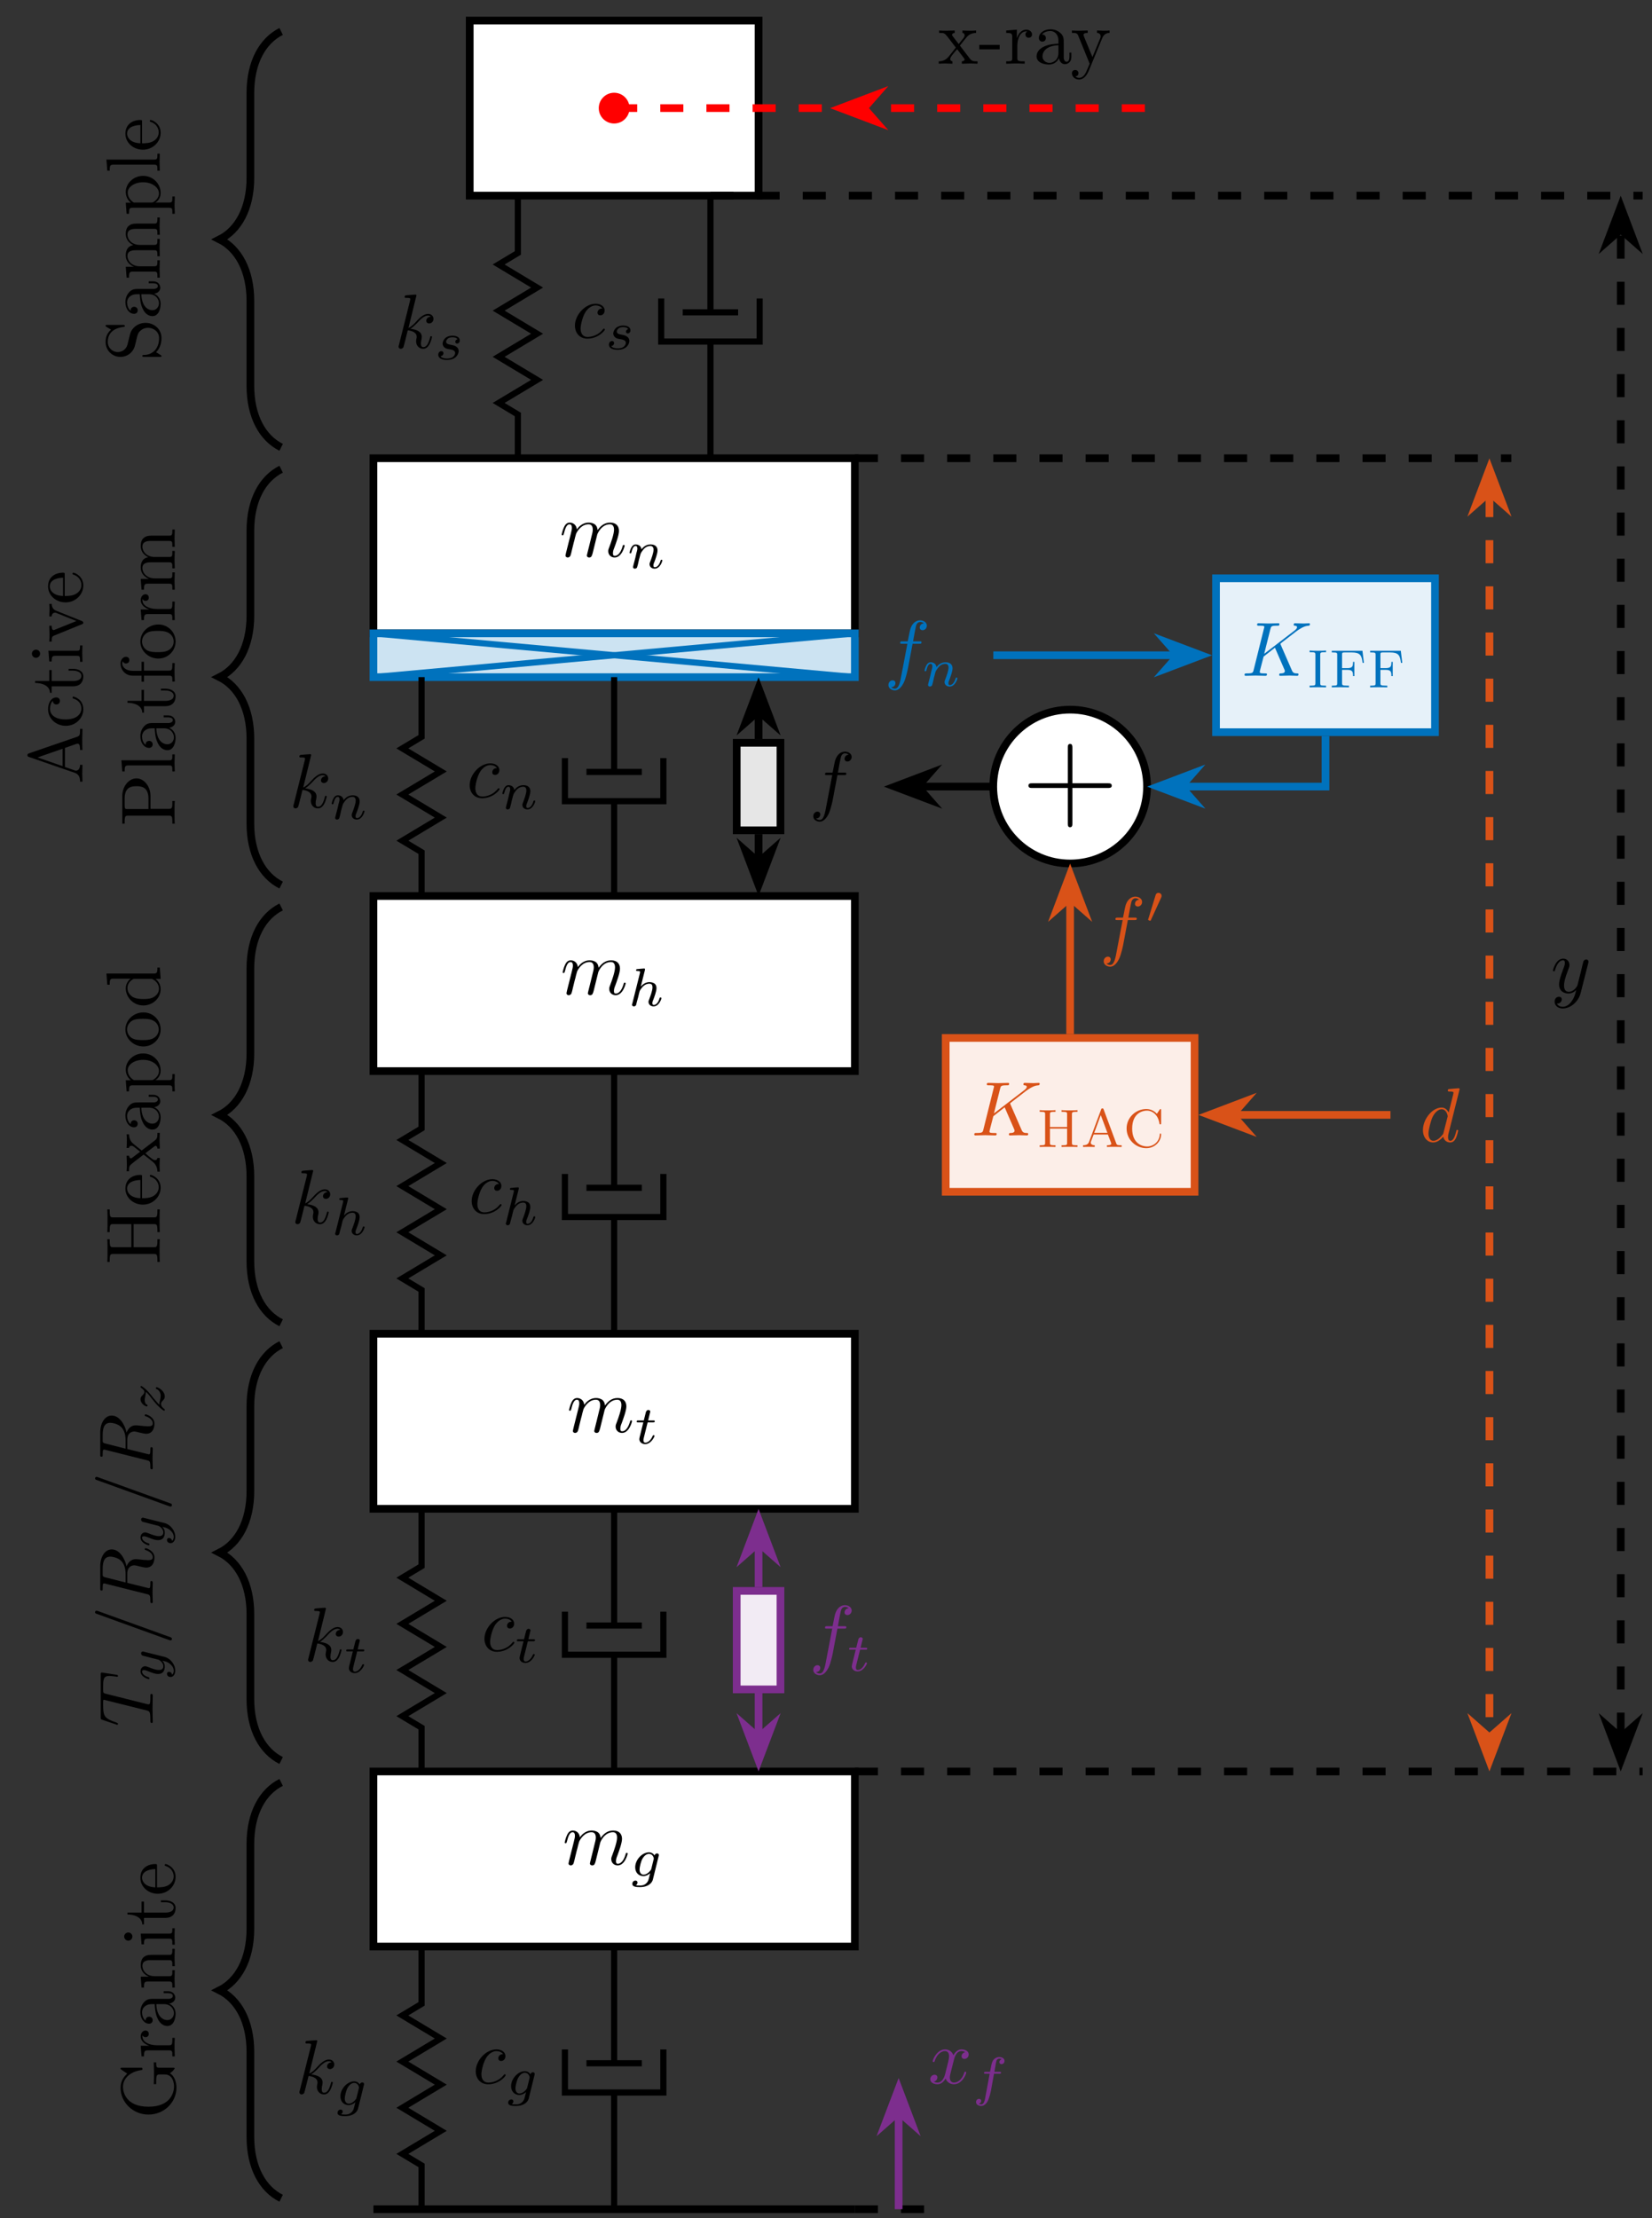<?xml version="1.0" encoding="UTF-8"?>
<svg xmlns="http://www.w3.org/2000/svg" xmlns:xlink="http://www.w3.org/1999/xlink" width="213.781pt" height="286.99pt" viewBox="0 0 213.781 286.99">
<rect x="0" y="0" width="213.781" height="286.99" fill="#333333" stroke="none"/>
<defs>
<g>
<g id="glyph-0-0">
<path d="M 4.938 -1.422 C 4.938 -1.516 4.844 -1.516 4.812 -1.516 C 4.734 -1.516 4.703 -1.484 4.688 -1.406 C 4.359 -0.344 3.688 -0.109 3.359 -0.109 C 2.969 -0.109 2.812 -0.422 2.812 -0.766 C 2.812 -0.984 2.875 -1.203 2.984 -1.641 L 3.328 -3 C 3.391 -3.266 3.609 -4.188 4.312 -4.188 C 4.359 -4.188 4.594 -4.188 4.812 -4.047 C 4.531 -4 4.328 -3.75 4.328 -3.516 C 4.328 -3.359 4.438 -3.172 4.703 -3.172 C 4.922 -3.172 5.25 -3.344 5.25 -3.75 C 5.25 -4.266 4.656 -4.406 4.312 -4.406 C 3.75 -4.406 3.391 -3.875 3.281 -3.641 C 3.031 -4.297 2.484 -4.406 2.203 -4.406 C 1.172 -4.406 0.594 -3.109 0.594 -2.859 C 0.594 -2.766 0.719 -2.766 0.719 -2.766 C 0.797 -2.766 0.828 -2.781 0.844 -2.875 C 1.188 -3.938 1.844 -4.188 2.188 -4.188 C 2.375 -4.188 2.719 -4.094 2.719 -3.516 C 2.719 -3.203 2.547 -2.531 2.188 -1.141 C 2.016 -0.531 1.672 -0.109 1.234 -0.109 C 1.172 -0.109 0.953 -0.109 0.734 -0.234 C 0.984 -0.281 1.203 -0.5 1.203 -0.781 C 1.203 -1.047 0.984 -1.125 0.844 -1.125 C 0.531 -1.125 0.281 -0.859 0.281 -0.547 C 0.281 -0.094 0.781 0.109 1.219 0.109 C 1.875 0.109 2.234 -0.594 2.266 -0.641 C 2.391 -0.281 2.75 0.109 3.344 0.109 C 4.375 0.109 4.938 -1.172 4.938 -1.422 Z M 4.938 -1.422 "/>
</g>
<g id="glyph-0-1">
<path d="M 8.438 -1.422 C 8.438 -1.516 8.344 -1.516 8.328 -1.516 C 8.219 -1.516 8.219 -1.5 8.172 -1.344 C 8.016 -0.812 7.703 -0.109 7.156 -0.109 C 6.984 -0.109 6.922 -0.203 6.922 -0.438 C 6.922 -0.688 7 -0.922 7.094 -1.141 C 7.281 -1.656 7.703 -2.766 7.703 -3.328 C 7.703 -3.984 7.312 -4.406 6.562 -4.406 C 5.812 -4.406 5.312 -3.969 4.938 -3.438 C 4.922 -3.562 4.891 -3.906 4.625 -4.141 C 4.375 -4.344 4.047 -4.406 3.797 -4.406 C 2.906 -4.406 2.422 -3.766 2.25 -3.531 C 2.203 -4.094 1.781 -4.406 1.328 -4.406 C 0.875 -4.406 0.688 -4.016 0.594 -3.828 C 0.422 -3.484 0.281 -2.891 0.281 -2.859 C 0.281 -2.766 0.406 -2.766 0.406 -2.766 C 0.5 -2.766 0.516 -2.781 0.578 -3 C 0.75 -3.703 0.953 -4.188 1.297 -4.188 C 1.469 -4.188 1.609 -4.094 1.609 -3.719 C 1.609 -3.516 1.578 -3.406 1.453 -2.891 L 0.875 -0.594 C 0.844 -0.438 0.781 -0.203 0.781 -0.156 C 0.781 0.016 0.922 0.109 1.078 0.109 C 1.188 0.109 1.375 0.031 1.438 -0.172 C 1.453 -0.188 1.578 -0.656 1.625 -0.906 L 1.844 -1.797 C 1.906 -2.016 1.969 -2.234 2.016 -2.469 L 2.156 -2.969 C 2.297 -3.281 2.828 -4.188 3.766 -4.188 C 4.219 -4.188 4.312 -3.812 4.312 -3.484 C 4.312 -3.234 4.234 -2.953 4.156 -2.656 L 3.875 -1.5 C 3.781 -1.141 3.766 -1.078 3.688 -0.75 C 3.641 -0.547 3.547 -0.203 3.547 -0.156 C 3.547 0.016 3.688 0.109 3.844 0.109 C 4.156 0.109 4.203 -0.141 4.297 -0.453 L 4.891 -2.859 C 4.922 -2.984 5.438 -4.188 6.531 -4.188 C 6.953 -4.188 7.062 -3.844 7.062 -3.484 C 7.062 -2.922 6.656 -1.781 6.453 -1.25 C 6.359 -1.016 6.312 -0.906 6.312 -0.703 C 6.312 -0.234 6.672 0.109 7.141 0.109 C 8.078 0.109 8.438 -1.344 8.438 -1.422 Z M 8.438 -1.422 "/>
</g>
<g id="glyph-0-2">
<path d="M 4.875 -1.422 C 4.875 -1.516 4.781 -1.516 4.75 -1.516 C 4.656 -1.516 4.641 -1.484 4.625 -1.344 C 4.422 -0.609 4.188 -0.109 3.75 -0.109 C 3.562 -0.109 3.438 -0.219 3.438 -0.578 C 3.438 -0.75 3.469 -0.969 3.516 -1.141 C 3.547 -1.297 3.547 -1.344 3.547 -1.438 C 3.547 -2.094 2.922 -2.375 2.078 -2.484 C 2.391 -2.672 2.703 -2.984 2.938 -3.219 C 3.406 -3.75 3.875 -4.188 4.359 -4.188 C 4.422 -4.188 4.422 -4.188 4.453 -4.172 C 4.562 -4.156 4.578 -4.156 4.656 -4.094 C 4.672 -4.078 4.672 -4.078 4.703 -4.047 C 4.219 -4.016 4.125 -3.641 4.125 -3.516 C 4.125 -3.359 4.234 -3.172 4.516 -3.172 C 4.766 -3.172 5.062 -3.391 5.062 -3.766 C 5.062 -4.078 4.828 -4.406 4.375 -4.406 C 4.094 -4.406 3.641 -4.312 2.922 -3.516 C 2.594 -3.141 2.203 -2.75 1.828 -2.594 L 2.859 -6.797 C 2.859 -6.797 2.859 -6.906 2.734 -6.906 C 2.5 -6.906 1.766 -6.828 1.516 -6.812 C 1.438 -6.797 1.328 -6.781 1.328 -6.609 C 1.328 -6.484 1.406 -6.484 1.562 -6.484 C 2.047 -6.484 2.062 -6.422 2.062 -6.312 L 2.031 -6.125 L 0.594 -0.391 C 0.547 -0.25 0.547 -0.234 0.547 -0.172 C 0.547 0.062 0.75 0.109 0.844 0.109 C 0.969 0.109 1.109 0.016 1.172 -0.094 C 1.219 -0.188 1.672 -2.031 1.734 -2.281 C 2.062 -2.25 2.891 -2.094 2.891 -1.438 C 2.891 -1.359 2.891 -1.328 2.859 -1.219 C 2.844 -1.109 2.812 -0.984 2.812 -0.875 C 2.812 -0.281 3.219 0.109 3.734 0.109 C 4.031 0.109 4.297 -0.047 4.516 -0.422 C 4.766 -0.859 4.875 -1.422 4.875 -1.422 Z M 4.875 -1.422 "/>
</g>
<g id="glyph-0-3">
<path d="M 4.281 -1.062 C 4.281 -1.125 4.219 -1.188 4.156 -1.188 C 4.109 -1.188 4.094 -1.172 4.031 -1.094 C 3.25 -0.109 2.156 -0.109 2.047 -0.109 C 1.406 -0.109 1.141 -0.594 1.141 -1.188 C 1.141 -1.609 1.344 -2.562 1.688 -3.188 C 1.984 -3.75 2.531 -4.188 3.078 -4.188 C 3.422 -4.188 3.797 -4.047 3.938 -3.781 C 3.781 -3.781 3.641 -3.781 3.5 -3.641 C 3.344 -3.5 3.328 -3.328 3.328 -3.25 C 3.328 -3.016 3.5 -2.906 3.688 -2.906 C 3.984 -2.906 4.25 -3.141 4.25 -3.547 C 4.25 -4.031 3.781 -4.406 3.078 -4.406 C 1.734 -4.406 0.406 -2.969 0.406 -1.578 C 0.406 -0.672 0.984 0.109 2.016 0.109 C 3.438 0.109 4.281 -0.953 4.281 -1.062 Z M 4.281 -1.062 "/>
</g>
<g id="glyph-0-4">
<path d="M 5.5 -6.328 C 5.5 -6.781 5.031 -7.016 4.625 -7.016 C 4.297 -7.016 3.656 -6.844 3.359 -5.859 C 3.297 -5.641 3.281 -5.547 3.031 -4.297 L 2.344 -4.297 C 2.156 -4.297 2.047 -4.297 2.047 -4.094 C 2.047 -3.984 2.141 -3.984 2.328 -3.984 L 2.984 -3.984 L 2.234 -0.047 C 2.062 0.922 1.891 1.828 1.375 1.828 C 1.328 1.828 1.078 1.828 0.891 1.641 C 1.359 1.609 1.438 1.25 1.438 1.109 C 1.438 0.875 1.266 0.75 1.078 0.75 C 0.812 0.75 0.531 0.969 0.531 1.359 C 0.531 1.797 0.969 2.047 1.375 2.047 C 1.922 2.047 2.312 1.453 2.5 1.078 C 2.812 0.453 3.047 -0.75 3.062 -0.828 L 3.656 -3.984 L 4.516 -3.984 C 4.703 -3.984 4.812 -3.984 4.812 -4.188 C 4.812 -4.297 4.703 -4.297 4.531 -4.297 L 3.719 -4.297 C 3.828 -4.859 3.812 -4.844 3.922 -5.422 C 3.969 -5.641 4.094 -6.344 4.156 -6.453 C 4.25 -6.656 4.422 -6.797 4.625 -6.797 C 4.672 -6.797 4.922 -6.797 5.109 -6.625 C 4.672 -6.578 4.578 -6.234 4.578 -6.078 C 4.578 -5.859 4.75 -5.734 4.953 -5.734 C 5.203 -5.734 5.5 -5.953 5.5 -6.328 Z M 5.5 -6.328 "/>
</g>
<g id="glyph-0-5">
<path d="M 4.953 -1.422 C 4.953 -1.516 4.859 -1.516 4.844 -1.516 C 4.734 -1.516 4.734 -1.484 4.703 -1.344 C 4.531 -0.703 4.344 -0.109 3.938 -0.109 C 3.672 -0.109 3.641 -0.375 3.641 -0.562 C 3.641 -0.812 3.656 -0.875 3.703 -1.047 L 5.141 -6.797 C 5.141 -6.797 5.141 -6.906 5 -6.906 C 4.859 -6.906 3.906 -6.812 3.75 -6.797 C 3.656 -6.781 3.609 -6.734 3.609 -6.609 C 3.609 -6.484 3.688 -6.484 3.844 -6.484 C 4.312 -6.484 4.344 -6.422 4.344 -6.312 L 4.312 -6.125 L 3.719 -3.766 C 3.531 -4.125 3.25 -4.406 2.797 -4.406 C 1.625 -4.406 0.391 -2.938 0.391 -1.484 C 0.391 -0.547 0.953 0.109 1.719 0.109 C 1.922 0.109 2.422 0.062 3.016 -0.641 C 3.094 -0.219 3.438 0.109 3.922 0.109 C 4.266 0.109 4.5 -0.125 4.656 -0.438 C 4.828 -0.797 4.953 -1.422 4.953 -1.422 Z M 3.562 -3.141 L 3.062 -1.188 C 3.016 -1 3.016 -0.984 2.859 -0.812 C 2.422 -0.266 2.016 -0.109 1.734 -0.109 C 1.25 -0.109 1.109 -0.656 1.109 -1.047 C 1.109 -1.547 1.422 -2.766 1.656 -3.219 C 1.953 -3.812 2.406 -4.188 2.812 -4.188 C 3.453 -4.188 3.594 -3.359 3.594 -3.297 C 3.594 -3.25 3.578 -3.188 3.562 -3.141 Z M 3.562 -3.141 "/>
</g>
<g id="glyph-0-6">
<path d="M 4.844 -3.797 C 4.875 -3.938 4.875 -3.953 4.875 -4.016 C 4.875 -4.203 4.734 -4.297 4.594 -4.297 C 4.484 -4.297 4.328 -4.234 4.234 -4.078 C 4.219 -4.031 4.141 -3.719 4.094 -3.547 L 3.906 -2.75 L 3.453 -0.953 C 3.406 -0.812 2.984 -0.109 2.328 -0.109 C 1.828 -0.109 1.719 -0.547 1.719 -0.922 C 1.719 -1.375 1.875 -1.984 2.219 -2.859 C 2.375 -3.281 2.422 -3.391 2.422 -3.578 C 2.422 -4.031 2.094 -4.406 1.609 -4.406 C 0.656 -4.406 0.281 -2.953 0.281 -2.859 C 0.281 -2.766 0.406 -2.766 0.406 -2.766 C 0.5 -2.766 0.516 -2.781 0.562 -2.953 C 0.844 -3.875 1.234 -4.188 1.578 -4.188 C 1.656 -4.188 1.828 -4.188 1.828 -3.859 C 1.828 -3.609 1.719 -3.359 1.656 -3.172 C 1.25 -2.109 1.078 -1.547 1.078 -1.078 C 1.078 -0.188 1.703 0.109 2.297 0.109 C 2.672 0.109 3.016 -0.062 3.297 -0.344 C 3.172 0.172 3.047 0.672 2.641 1.188 C 2.391 1.531 2.016 1.828 1.547 1.828 C 1.406 1.828 0.969 1.797 0.797 1.406 C 0.953 1.406 1.078 1.406 1.219 1.281 C 1.328 1.188 1.422 1.062 1.422 0.875 C 1.422 0.562 1.156 0.531 1.062 0.531 C 0.828 0.531 0.5 0.688 0.5 1.172 C 0.5 1.672 0.938 2.047 1.547 2.047 C 2.578 2.047 3.609 1.141 3.875 0.016 Z M 4.844 -3.797 "/>
</g>
<g id="glyph-0-7">
<path d="M 7.359 -0.203 C 7.359 -0.312 7.25 -0.312 7.172 -0.312 C 6.766 -0.312 6.625 -0.406 6.484 -0.75 L 5.062 -4.016 C 5.062 -4.047 5.016 -4.125 5.016 -4.156 C 5.016 -4.156 5.203 -4.312 5.312 -4.391 L 7.047 -5.734 C 7.984 -6.422 8.375 -6.453 8.672 -6.484 C 8.75 -6.5 8.844 -6.516 8.844 -6.688 C 8.844 -6.734 8.812 -6.797 8.734 -6.797 C 8.516 -6.797 8.266 -6.766 8.031 -6.766 C 7.672 -6.766 7.281 -6.797 6.922 -6.797 C 6.859 -6.797 6.734 -6.797 6.734 -6.594 C 6.734 -6.531 6.781 -6.5 6.859 -6.484 C 7.078 -6.469 7.172 -6.422 7.172 -6.281 C 7.172 -6.094 6.875 -5.875 6.812 -5.828 L 2.922 -2.844 L 3.719 -6.031 C 3.812 -6.391 3.828 -6.484 4.562 -6.484 C 4.812 -6.484 4.891 -6.484 4.891 -6.688 C 4.891 -6.781 4.812 -6.797 4.75 -6.797 L 3.484 -6.766 L 2.203 -6.797 C 2.125 -6.797 2 -6.797 2 -6.609 C 2 -6.484 2.094 -6.484 2.297 -6.484 C 2.422 -6.484 2.594 -6.484 2.719 -6.469 C 2.875 -6.453 2.938 -6.422 2.938 -6.312 C 2.938 -6.266 2.922 -6.234 2.891 -6.125 L 1.562 -0.781 C 1.469 -0.391 1.438 -0.312 0.656 -0.312 C 0.484 -0.312 0.375 -0.312 0.375 -0.125 C 0.375 0 0.5 0 0.531 0 L 1.797 -0.031 L 2.422 -0.016 C 2.641 -0.016 2.859 0 3.078 0 C 3.141 0 3.281 0 3.281 -0.203 C 3.281 -0.312 3.188 -0.312 3 -0.312 C 2.625 -0.312 2.344 -0.312 2.344 -0.484 C 2.344 -0.562 2.406 -0.781 2.438 -0.922 L 2.844 -2.484 L 4.312 -3.641 L 5.469 -0.969 C 5.594 -0.703 5.594 -0.672 5.594 -0.609 C 5.594 -0.312 5.172 -0.312 5.078 -0.312 C 4.969 -0.312 4.859 -0.312 4.859 -0.109 C 4.859 0 5 0 5 0 C 5.391 0 5.812 -0.031 6.203 -0.031 C 6.422 -0.031 6.969 0 7.188 0 C 7.234 0 7.359 0 7.359 -0.203 Z M 7.359 -0.203 "/>
</g>
<g id="glyph-1-0">
<path d="M 4.203 -4.406 C 4.203 -4.734 3.875 -4.906 3.516 -4.906 C 3.203 -4.906 2.859 -4.734 2.672 -4.391 C 2.531 -4.125 2.484 -3.812 2.328 -3 L 1.781 -3 C 1.641 -3 1.547 -3 1.547 -2.844 C 1.547 -2.75 1.641 -2.75 1.766 -2.75 L 2.281 -2.75 L 1.672 0.547 C 1.641 0.703 1.516 1.219 1.188 1.219 C 1.188 1.219 1.016 1.219 0.875 1.141 C 1.156 1.047 1.188 0.797 1.188 0.766 C 1.188 0.609 1.062 0.5 0.906 0.5 C 0.719 0.5 0.516 0.656 0.516 0.922 C 0.516 1.234 0.844 1.422 1.188 1.422 C 1.625 1.422 1.938 0.969 2.016 0.812 C 2.266 0.344 2.438 -0.516 2.453 -0.594 L 2.844 -2.75 L 3.516 -2.75 C 3.656 -2.75 3.75 -2.75 3.75 -2.906 C 3.75 -3 3.656 -3 3.531 -3 L 2.891 -3 C 3.047 -3.891 3.094 -4.203 3.156 -4.406 C 3.188 -4.562 3.344 -4.703 3.516 -4.703 C 3.516 -4.703 3.703 -4.703 3.844 -4.625 C 3.547 -4.531 3.531 -4.281 3.531 -4.25 C 3.531 -4.094 3.656 -3.984 3.812 -3.984 C 4 -3.984 4.203 -4.141 4.203 -4.406 Z M 4.203 -4.406 "/>
</g>
<g id="glyph-1-1">
<path d="M 2.953 0.469 L 3.703 -2.578 C 3.734 -2.672 3.734 -2.719 3.734 -2.719 C 3.734 -2.875 3.609 -2.938 3.5 -2.938 C 3.344 -2.938 3.203 -2.812 3.172 -2.672 C 3.062 -2.859 2.828 -3.078 2.453 -3.078 C 1.594 -3.078 0.672 -2.141 0.672 -1.141 C 0.672 -0.422 1.156 0 1.734 0 C 2.062 0 2.359 -0.156 2.609 -0.375 C 2.5 0.062 2.562 -0.188 2.453 0.25 C 2.375 0.547 2.328 0.734 2.062 0.969 C 1.75 1.219 1.453 1.219 1.281 1.219 C 0.969 1.219 0.875 1.203 0.75 1.172 C 0.922 1.094 0.969 0.922 0.969 0.828 C 0.969 0.656 0.844 0.578 0.703 0.578 C 0.5 0.578 0.297 0.734 0.297 1 C 0.297 1.422 0.906 1.422 1.297 1.422 C 2.391 1.422 2.844 0.859 2.953 0.469 Z M 2.75 -0.922 C 2.719 -0.828 2.719 -0.812 2.594 -0.672 C 2.359 -0.375 2.016 -0.188 1.75 -0.188 C 1.406 -0.188 1.234 -0.5 1.234 -0.859 C 1.234 -1.156 1.422 -1.938 1.609 -2.25 C 1.891 -2.734 2.219 -2.875 2.453 -2.875 C 2.953 -2.875 3.078 -2.359 3.078 -2.281 C 3.078 -2.281 3.078 -2.266 3.062 -2.188 Z M 2.75 -0.922 "/>
</g>
<g id="glyph-1-2">
<path d="M 2.609 -1 C 2.609 -1.094 2.516 -1.094 2.5 -1.094 C 2.406 -1.094 2.406 -1.078 2.344 -0.953 C 2.156 -0.516 1.797 -0.125 1.422 -0.125 C 1.266 -0.125 1.172 -0.219 1.172 -0.469 C 1.172 -0.531 1.203 -0.688 1.219 -0.75 L 1.719 -2.75 L 2.422 -2.75 C 2.562 -2.75 2.641 -2.75 2.641 -2.906 C 2.641 -3 2.562 -3 2.438 -3 L 1.781 -3 L 2.031 -4.031 C 2.047 -4.062 2.062 -4.109 2.062 -4.125 C 2.062 -4.266 1.953 -4.359 1.812 -4.359 C 1.641 -4.359 1.547 -4.234 1.484 -4.062 C 1.438 -3.875 1.531 -4.219 1.219 -3 L 0.516 -3 C 0.391 -3 0.297 -3 0.297 -2.844 C 0.297 -2.75 0.375 -2.75 0.5 -2.75 L 1.156 -2.75 L 0.75 -1.109 C 0.703 -0.938 0.641 -0.688 0.641 -0.594 C 0.641 -0.188 1 0.062 1.391 0.062 C 2.172 0.062 2.609 -0.906 2.609 -1 Z M 2.609 -1 "/>
</g>
<g id="glyph-1-3">
<path d="M 4.328 -1 C 4.328 -1.094 4.234 -1.094 4.203 -1.094 C 4.109 -1.094 4.109 -1.047 4.078 -0.969 C 3.922 -0.406 3.609 -0.125 3.344 -0.125 C 3.188 -0.125 3.156 -0.219 3.156 -0.375 C 3.156 -0.531 3.203 -0.625 3.328 -0.938 C 3.406 -1.156 3.688 -1.891 3.688 -2.281 C 3.688 -2.391 3.688 -2.688 3.438 -2.891 C 3.312 -2.969 3.109 -3.078 2.781 -3.078 C 2.281 -3.078 1.906 -2.797 1.656 -2.5 L 2.188 -4.625 C 2.188 -4.641 2.203 -4.734 2.203 -4.734 C 2.203 -4.781 2.188 -4.844 2.094 -4.844 C 1.953 -4.844 1.375 -4.781 1.203 -4.766 C 1.156 -4.766 1.047 -4.75 1.047 -4.609 C 1.047 -4.516 1.156 -4.516 1.234 -4.516 C 1.562 -4.516 1.562 -4.453 1.562 -4.406 C 1.562 -4.359 1.547 -4.312 1.547 -4.25 L 0.562 -0.312 C 0.516 -0.188 0.516 -0.156 0.516 -0.156 C 0.516 -0.047 0.609 0.062 0.766 0.062 C 0.844 0.062 0.969 0.031 1.047 -0.109 C 1.062 -0.156 1.125 -0.406 1.156 -0.547 L 1.328 -1.172 C 1.344 -1.281 1.422 -1.547 1.438 -1.641 C 1.5 -1.906 1.5 -1.922 1.641 -2.141 C 1.875 -2.484 2.219 -2.875 2.766 -2.875 C 3.156 -2.875 3.172 -2.562 3.172 -2.391 C 3.172 -1.969 2.875 -1.203 2.766 -0.906 C 2.688 -0.703 2.656 -0.641 2.656 -0.531 C 2.656 -0.156 2.969 0.062 3.312 0.062 C 4.016 0.062 4.328 -0.891 4.328 -1 Z M 4.328 -1 "/>
</g>
<g id="glyph-1-4">
<path d="M 4.578 -1 C 4.578 -1.094 4.5 -1.094 4.469 -1.094 C 4.375 -1.094 4.375 -1.047 4.344 -0.969 C 4.188 -0.406 3.875 -0.125 3.609 -0.125 C 3.453 -0.125 3.422 -0.219 3.422 -0.375 C 3.422 -0.531 3.469 -0.625 3.594 -0.938 C 3.672 -1.156 3.953 -1.891 3.953 -2.281 C 3.953 -2.953 3.422 -3.078 3.047 -3.078 C 2.469 -3.078 2.078 -2.719 1.875 -2.438 C 1.828 -2.922 1.422 -3.078 1.125 -3.078 C 0.828 -3.078 0.672 -2.859 0.578 -2.703 C 0.422 -2.438 0.328 -2.047 0.328 -2 C 0.328 -1.922 0.422 -1.922 0.453 -1.922 C 0.547 -1.922 0.547 -1.938 0.594 -2.125 C 0.703 -2.531 0.844 -2.875 1.109 -2.875 C 1.297 -2.875 1.344 -2.719 1.344 -2.531 C 1.344 -2.406 1.281 -2.141 1.219 -1.953 L 1.078 -1.328 L 0.844 -0.438 C 0.828 -0.344 0.781 -0.172 0.781 -0.156 C 0.781 0 0.906 0.062 1.016 0.062 C 1.141 0.062 1.25 -0.016 1.297 -0.078 C 1.328 -0.141 1.375 -0.375 1.422 -0.516 L 1.562 -1.141 C 1.609 -1.297 1.656 -1.453 1.688 -1.609 C 1.766 -1.891 1.781 -1.953 1.984 -2.234 C 2.172 -2.516 2.5 -2.875 3.031 -2.875 C 3.422 -2.875 3.438 -2.516 3.438 -2.391 C 3.438 -1.969 3.141 -1.203 3.031 -0.906 C 2.953 -0.703 2.922 -0.641 2.922 -0.531 C 2.922 -0.156 3.219 0.062 3.578 0.062 C 4.281 0.062 4.578 -0.891 4.578 -1 Z M 4.578 -1 "/>
</g>
<g id="glyph-1-5">
<path d="M 3.141 -1.078 C 3.141 -1.719 2.438 -1.844 2.172 -1.891 C 2.109 -1.906 1.938 -1.938 1.891 -1.953 C 1.641 -2 1.516 -2.141 1.516 -2.297 C 1.516 -2.453 1.641 -2.641 1.797 -2.75 C 1.984 -2.859 2.219 -2.875 2.344 -2.875 C 2.484 -2.875 2.844 -2.859 3 -2.625 C 2.828 -2.578 2.703 -2.438 2.703 -2.297 C 2.703 -2.125 2.844 -2.062 2.938 -2.062 C 3.016 -2.062 3.281 -2.109 3.281 -2.469 C 3.281 -2.922 2.781 -3.078 2.344 -3.078 C 1.266 -3.078 1.062 -2.266 1.062 -2.062 C 1.062 -1.797 1.219 -1.625 1.312 -1.547 C 1.484 -1.406 1.609 -1.375 2.094 -1.297 C 2.25 -1.266 2.688 -1.188 2.688 -0.844 C 2.688 -0.719 2.609 -0.453 2.328 -0.281 C 2.047 -0.125 1.703 -0.125 1.625 -0.125 C 1.344 -0.125 0.953 -0.188 0.781 -0.422 C 1.016 -0.453 1.172 -0.625 1.172 -0.812 C 1.172 -0.984 1.047 -1.078 0.906 -1.078 C 0.703 -1.078 0.5 -0.906 0.5 -0.609 C 0.5 -0.188 0.938 0.062 1.609 0.062 C 2.906 0.062 3.141 -0.812 3.141 -1.078 Z M 3.141 -1.078 "/>
</g>
<g id="glyph-2-0">
<path d="M -2.406 -7.312 L -2.719 -7.312 L -2.688 -6.094 C -2.688 -5.703 -2.688 -4.859 -2.719 -4.5 L -2.406 -4.5 L -2.406 -4.812 C -2.406 -5.719 -2.297 -5.75 -1.938 -5.75 L -1.297 -5.75 C -0.172 -5.75 -0.094 -4.484 -0.094 -4.203 C -0.094 -3.547 -0.438 -1.578 -3.406 -1.578 C -6.375 -1.578 -6.703 -3.547 -6.703 -4.141 C -6.703 -5.203 -5.812 -6.109 -4.344 -6.312 C -4.203 -6.328 -4.188 -6.328 -4.188 -6.469 C -4.188 -6.625 -4.203 -6.625 -4.422 -6.625 L -6.781 -6.625 C -6.953 -6.625 -7.016 -6.625 -7.016 -6.516 C -7.016 -6.484 -7.016 -6.438 -6.891 -6.359 L -6.156 -5.859 C -6.484 -5.547 -7.016 -5 -7.016 -4.016 C -7.016 -2.172 -5.438 -0.562 -3.406 -0.562 C -1.359 -0.562 0.219 -2.156 0.219 -4.047 C 0.219 -4.766 -0.047 -5.562 -0.625 -5.906 C -0.406 -6.031 -0.016 -6.422 -0.016 -6.547 C -0.016 -6.625 -0.094 -6.625 -0.234 -6.625 L -1.969 -6.625 C -2.359 -6.625 -2.406 -6.672 -2.406 -7.312 Z M -2.406 -7.312 "/>
</g>
<g id="glyph-2-1">
<path d="M -3.797 -3.625 C -4.109 -3.625 -4.406 -3.312 -4.406 -2.891 C -4.406 -2.156 -3.734 -1.797 -3.297 -1.656 L -4.406 -1.656 L -4.297 -0.281 L -3.984 -0.281 C -3.984 -0.969 -3.906 -1.062 -3.422 -1.062 L -0.75 -1.062 C -0.312 -1.062 -0.312 -0.953 -0.312 -0.281 L 0 -0.281 L -0.031 -1.406 C -0.031 -1.812 -0.031 -2.281 0 -2.672 L -0.312 -2.672 L -0.312 -2.469 C -0.312 -1.734 -0.422 -1.719 -0.781 -1.719 L -2.312 -1.719 C -3.297 -1.719 -4.188 -2.125 -4.188 -2.891 C -4.188 -2.953 -4.188 -2.969 -4.172 -3 C -4.156 -2.969 -4.047 -2.766 -3.781 -2.766 C -3.5 -2.766 -3.359 -2.969 -3.359 -3.188 C -3.359 -3.375 -3.469 -3.625 -3.797 -3.625 Z M -3.797 -3.625 "/>
</g>
<g id="glyph-2-2">
<path d="M -0.891 -4.812 L -1.438 -4.812 L -1.438 -4.562 L -0.891 -4.562 C -0.312 -4.562 -0.25 -4.312 -0.25 -4.203 C -0.25 -3.875 -0.703 -3.828 -0.75 -3.828 L -2.734 -3.828 C -3.156 -3.828 -3.547 -3.828 -3.906 -3.469 C -4.297 -3.078 -4.453 -2.594 -4.453 -2.109 C -4.453 -1.297 -3.984 -0.609 -3.328 -0.609 C -3.031 -0.609 -2.859 -0.812 -2.859 -1.062 C -2.859 -1.344 -3.062 -1.516 -3.328 -1.516 C -3.438 -1.516 -3.766 -1.469 -3.781 -1.016 C -4.125 -1.281 -4.234 -1.766 -4.234 -2.094 C -4.234 -2.578 -3.859 -3.141 -2.969 -3.141 L -2.594 -3.141 C -2.562 -2.641 -2.531 -1.938 -2.234 -1.312 C -1.906 -0.562 -1.391 -0.312 -0.953 -0.312 C -0.141 -0.312 0.109 -1.281 0.109 -1.906 C 0.109 -2.562 -0.281 -3.031 -0.75 -3.219 C -0.359 -3.25 0.062 -3.516 0.062 -3.984 C 0.062 -4.203 -0.078 -4.812 -0.891 -4.812 Z M -1.391 -3.141 C -0.453 -3.141 -0.109 -2.422 -0.109 -1.984 C -0.109 -1.5 -0.453 -1.078 -0.953 -1.078 C -1.5 -1.078 -2.328 -1.5 -2.391 -3.141 Z M -1.391 -3.141 "/>
</g>
<g id="glyph-2-3">
<path d="M 0 -5.328 L -0.312 -5.328 C -0.312 -4.812 -0.312 -4.562 -0.609 -4.547 L -2.516 -4.547 C -3.359 -4.547 -3.672 -4.547 -4.031 -4.234 C -4.203 -4.094 -4.406 -3.766 -4.406 -3.188 C -4.406 -2.469 -3.969 -2 -3.359 -1.719 L -4.406 -1.719 L -4.297 -0.312 L -3.984 -0.312 C -3.984 -1.016 -3.906 -1.094 -3.422 -1.094 L -0.75 -1.094 C -0.312 -1.094 -0.312 -0.984 -0.312 -0.312 L 0 -0.312 L -0.031 -1.438 L 0 -2.562 L -0.312 -2.562 C -0.312 -1.891 -0.312 -1.781 -0.75 -1.781 L -2.594 -1.781 C -3.625 -1.781 -4.188 -2.484 -4.188 -3.125 C -4.188 -3.75 -3.641 -3.859 -3.078 -3.859 L -0.75 -3.859 C -0.312 -3.859 -0.312 -3.75 -0.312 -3.078 L 0 -3.078 L -0.031 -4.203 Z M 0 -5.328 "/>
</g>
<g id="glyph-2-4">
<path d="M 0 -2.453 L -0.312 -2.453 C -0.312 -1.797 -0.359 -1.766 -0.75 -1.766 L -4.406 -1.766 L -4.297 -0.375 L -3.984 -0.375 C -3.984 -1.016 -3.922 -1.109 -3.438 -1.109 L -0.75 -1.109 C -0.312 -1.109 -0.312 -1 -0.312 -0.328 L 0 -0.328 L -0.031 -1.422 C -0.031 -1.766 -0.016 -2.125 0 -2.453 Z M -6.016 -1.906 C -6.281 -1.906 -6.547 -1.688 -6.547 -1.391 C -6.547 -1.047 -6.266 -0.844 -6.016 -0.844 C -5.75 -0.844 -5.484 -1.078 -5.484 -1.375 C -5.484 -1.719 -5.766 -1.906 -6.016 -1.906 Z M -6.016 -1.906 "/>
</g>
<g id="glyph-2-5">
<path d="M -1.234 -3.297 L -1.797 -3.297 L -1.797 -3.062 L -1.25 -3.062 C -0.516 -3.062 -0.141 -2.75 -0.141 -2.391 C -0.141 -1.719 -1.047 -1.719 -1.219 -1.719 L -3.984 -1.719 L -3.984 -3.141 L -4.297 -3.141 L -4.297 -1.719 L -6.125 -1.719 L -6.125 -1.469 C -5.312 -1.469 -4.234 -1.172 -4.203 -0.188 L -3.984 -0.188 L -3.984 -1.031 L -1.234 -1.031 C -0.016 -1.031 0.109 -1.953 0.109 -2.312 C 0.109 -3.031 -0.594 -3.297 -1.234 -3.297 Z M -1.234 -3.297 "/>
</g>
<g id="glyph-2-6">
<path d="M -1.188 -4.125 C -1.281 -4.125 -1.297 -4.047 -1.297 -4 C -1.297 -3.906 -1.25 -3.891 -1.172 -3.875 C -0.141 -3.516 -0.141 -2.625 -0.141 -2.531 C -0.141 -2.031 -0.438 -1.625 -0.812 -1.406 C -1.281 -1.109 -1.938 -1.109 -2.297 -1.109 L -2.297 -3.875 C -2.297 -4.094 -2.297 -4.125 -2.516 -4.125 C -3.5 -4.125 -4.453 -3.594 -4.453 -2.344 C -4.453 -1.188 -3.438 -0.281 -2.188 -0.281 C -0.859 -0.281 0.109 -1.328 0.109 -2.469 C 0.109 -3.688 -1 -4.125 -1.188 -4.125 Z M -2.516 -3.469 L -2.516 -1.109 C -3.984 -1.172 -4.234 -2.016 -4.234 -2.344 C -4.234 -3.375 -2.891 -3.469 -2.516 -3.469 Z M -2.516 -3.469 "/>
</g>
<g id="glyph-2-7">
<path d="M -7.266 -4.406 C -7.375 -4.406 -7.469 -4.312 -7.469 -4.203 C -7.469 -4.078 -7.359 -4.031 -7.266 -4 L 2.109 -0.609 C 2.234 -0.562 2.297 -0.562 2.297 -0.562 C 2.406 -0.562 2.484 -0.641 2.484 -0.75 C 2.484 -0.891 2.391 -0.938 2.297 -0.969 L -7.094 -4.359 C -7.219 -4.406 -7.266 -4.406 -7.266 -4.406 Z M -7.266 -4.406 "/>
</g>
<g id="glyph-2-8">
<path d="M 0 -7.125 L -0.312 -7.125 L -0.312 -6.891 C -0.312 -6.125 -0.422 -6.094 -0.781 -6.094 L -6.016 -6.094 C -6.375 -6.094 -6.484 -6.125 -6.484 -6.891 L -6.484 -7.125 L -6.797 -7.125 C -6.766 -6.781 -6.766 -6.047 -6.766 -5.656 C -6.766 -5.281 -6.766 -4.531 -6.797 -4.188 L -6.484 -4.188 L -6.484 -4.422 C -6.484 -5.203 -6.375 -5.219 -6.016 -5.219 L -3.688 -5.219 L -3.688 -2.234 L -6.016 -2.234 C -6.375 -2.234 -6.484 -2.266 -6.484 -3.031 L -6.484 -3.266 L -6.797 -3.266 C -6.766 -2.922 -6.766 -2.188 -6.766 -1.797 C -6.766 -1.422 -6.766 -0.672 -6.797 -0.328 L -6.484 -0.328 L -6.484 -0.562 C -6.484 -1.328 -6.375 -1.359 -6.016 -1.359 L -0.781 -1.359 C -0.422 -1.359 -0.312 -1.328 -0.312 -0.562 L -0.312 -0.328 L 0 -0.328 C -0.031 -0.672 -0.031 -1.406 -0.031 -1.797 C -0.031 -2.172 -0.031 -2.922 0 -3.266 L -0.312 -3.266 L -0.312 -3.031 C -0.312 -2.266 -0.422 -2.234 -0.781 -2.234 L -3.391 -2.234 L -3.391 -5.219 L -0.781 -5.219 C -0.422 -5.219 -0.312 -5.203 -0.312 -4.422 L -0.312 -4.188 L 0 -4.188 C -0.031 -4.531 -0.031 -5.281 -0.031 -5.656 C -0.031 -6.031 -0.031 -6.781 0 -7.125 Z M 0 -7.125 "/>
</g>
<g id="glyph-2-9">
<path d="M 0 -5.141 L -0.312 -5.141 C -0.312 -4.594 -0.328 -4.422 -0.609 -4.188 L -2.344 -2.859 C -2.719 -3.156 -3.203 -3.531 -3.469 -3.766 C -3.828 -4.078 -3.969 -4.484 -3.984 -4.953 L -4.297 -4.953 C -4.266 -4.703 -4.266 -4.406 -4.266 -4.141 C -4.266 -3.844 -4.281 -3.312 -4.297 -3.188 L -3.984 -3.188 C -3.969 -3.391 -3.828 -3.469 -3.672 -3.469 C -3.516 -3.469 -3.391 -3.375 -3.328 -3.328 L -2.547 -2.703 L -3.547 -1.938 C -3.656 -1.844 -3.672 -1.844 -3.734 -1.844 C -3.875 -1.844 -3.969 -1.984 -3.984 -2.188 L -4.297 -2.188 L -4.266 -1.109 C -4.266 -0.906 -4.266 -0.438 -4.297 -0.172 L -3.984 -0.172 C -3.984 -0.859 -3.969 -0.875 -3.375 -1.344 L -2.094 -2.328 C -1.5 -1.859 -1.469 -1.859 -0.906 -1.391 C -0.328 -0.922 -0.312 -0.328 -0.312 -0.125 L 0 -0.125 C -0.016 -0.375 -0.031 -0.688 -0.031 -0.953 L 0 -1.891 L -0.312 -1.891 C -0.344 -1.672 -0.469 -1.609 -0.609 -1.609 C -0.844 -1.609 -1.172 -1.891 -1.875 -2.5 L -0.891 -3.25 C -0.781 -3.328 -0.609 -3.469 -0.562 -3.469 C -0.469 -3.469 -0.312 -3.375 -0.312 -3.109 L 0 -3.109 L -0.031 -4.188 C -0.031 -4.453 -0.016 -4.844 0 -5.141 Z M 0 -5.141 "/>
</g>
<g id="glyph-2-10">
<path d="M -2.156 -5.188 C -3.406 -5.188 -4.406 -4.219 -4.406 -3.109 C -4.406 -2.328 -3.969 -1.906 -3.75 -1.719 L -4.406 -1.719 L -4.297 -0.281 L -3.984 -0.281 C -3.984 -0.984 -3.922 -1.062 -3.484 -1.062 L 1.172 -1.062 C 1.625 -1.062 1.625 -0.953 1.625 -0.281 L 1.938 -0.281 L 1.906 -1.391 L 1.938 -2.516 L 1.625 -2.516 C 1.625 -1.844 1.625 -1.734 1.172 -1.734 L -0.594 -1.734 C -0.422 -1.797 0.109 -2.203 0.109 -2.969 C 0.109 -4.156 -0.859 -5.188 -2.156 -5.188 Z M -2.156 -4.359 C -0.953 -4.359 -0.109 -3.656 -0.109 -2.922 C -0.109 -2.531 -0.312 -2.156 -0.719 -1.875 C -0.922 -1.734 -0.938 -1.734 -1.141 -1.734 L -3.359 -1.734 C -3.859 -2.031 -4.156 -2.516 -4.156 -3.031 C -4.156 -3.75 -3.281 -4.359 -2.156 -4.359 Z M -2.156 -4.359 "/>
</g>
<g id="glyph-2-11">
<path d="M -2.125 -4.688 C -3.406 -4.688 -4.453 -3.688 -4.453 -2.484 C -4.453 -1.25 -3.375 -0.281 -2.125 -0.281 C -0.844 -0.281 0.109 -1.312 0.109 -2.484 C 0.109 -3.688 -0.859 -4.688 -2.125 -4.688 Z M -2.203 -3.859 C -1.844 -3.859 -1.312 -3.859 -0.875 -3.641 C -0.422 -3.422 -0.141 -2.984 -0.141 -2.484 C -0.141 -2.062 -0.344 -1.625 -0.812 -1.359 C -1.25 -1.109 -1.844 -1.109 -2.203 -1.109 C -2.594 -1.109 -3.141 -1.109 -3.578 -1.344 C -4.031 -1.609 -4.234 -2.078 -4.234 -2.484 C -4.234 -2.922 -4.016 -3.344 -3.594 -3.609 C -3.172 -3.859 -2.594 -3.859 -2.203 -3.859 Z M -2.203 -3.859 "/>
</g>
<g id="glyph-2-12">
<path d="M 0 -5.25 L -0.312 -5.25 C -0.312 -4.547 -0.375 -4.469 -0.859 -4.469 L -6.906 -4.469 L -6.797 -3.031 L -6.484 -3.031 C -6.484 -3.734 -6.422 -3.812 -5.938 -3.812 L -3.781 -3.812 C -4.141 -3.516 -4.406 -3.094 -4.406 -2.562 C -4.406 -1.391 -3.422 -0.344 -2.141 -0.344 C -0.875 -0.344 0.109 -1.312 0.109 -2.453 C 0.109 -3.078 -0.234 -3.531 -0.547 -3.781 L 0.109 -3.781 Z M -1.172 -3.781 C -1 -3.781 -0.969 -3.781 -0.812 -3.672 C -0.328 -3.375 -0.109 -2.922 -0.109 -2.5 C -0.109 -2.047 -0.375 -1.688 -0.75 -1.453 C -1.156 -1.188 -1.719 -1.172 -2.125 -1.172 C -2.5 -1.172 -3.094 -1.188 -3.547 -1.469 C -3.859 -1.688 -4.188 -2.062 -4.188 -2.594 C -4.188 -2.953 -4.031 -3.359 -3.578 -3.672 C -3.406 -3.781 -3.391 -3.781 -3.219 -3.781 Z M -1.172 -3.781 "/>
</g>
<g id="glyph-2-13">
<path d="M 0 -7.141 L -0.312 -7.141 L -0.312 -6.953 C -0.312 -6.359 -0.375 -6.219 -0.703 -6.109 L -6.922 -3.969 C -7.062 -3.906 -7.125 -3.891 -7.125 -3.734 C -7.125 -3.578 -7.062 -3.547 -6.922 -3.5 L -0.969 -1.438 C -0.469 -1.25 -0.312 -0.859 -0.312 -0.312 L 0 -0.312 L -0.031 -1.328 L 0 -2.484 L -0.312 -2.484 C -0.312 -1.984 -0.562 -1.734 -0.812 -1.734 C -0.844 -1.734 -0.953 -1.734 -0.969 -1.75 L -2.266 -2.203 L -2.266 -4.672 L -0.75 -5.203 C -0.703 -5.203 -0.641 -5.219 -0.609 -5.219 C -0.312 -5.219 -0.312 -4.672 -0.312 -4.406 L 0 -4.406 C -0.031 -4.75 -0.031 -5.453 -0.031 -5.828 Z M -2.578 -4.562 L -2.578 -2.312 L -5.812 -3.438 Z M -2.578 -4.562 "/>
</g>
<g id="glyph-2-14">
<path d="M -1.188 -4.125 C -1.281 -4.125 -1.281 -4.031 -1.281 -4 C -1.281 -3.906 -1.25 -3.891 -1.188 -3.875 C -0.266 -3.578 -0.141 -2.938 -0.141 -2.562 C -0.141 -2.047 -0.562 -1.172 -2.172 -1.172 C -3.797 -1.172 -4.203 -1.984 -4.203 -2.516 C -4.203 -2.594 -4.203 -3.219 -3.844 -3.578 C -3.812 -3.172 -3.516 -3.109 -3.391 -3.109 C -3.125 -3.109 -2.922 -3.281 -2.922 -3.562 C -2.922 -3.828 -3.094 -4.016 -3.391 -4.016 C -4.078 -4.016 -4.453 -3.266 -4.453 -2.5 C -4.453 -1.25 -3.391 -0.344 -2.156 -0.344 C -0.875 -0.344 0.109 -1.328 0.109 -2.484 C 0.109 -3.812 -1.078 -4.125 -1.188 -4.125 Z M -1.188 -4.125 "/>
</g>
<g id="glyph-2-15">
<path d="M -3.984 -5.062 L -4.297 -5.062 C -4.266 -4.828 -4.266 -4.531 -4.266 -4.312 L -4.297 -3.438 L -3.984 -3.438 C -3.969 -3.812 -3.75 -3.922 -3.547 -3.922 C -3.469 -3.922 -3.422 -3.906 -3.312 -3.859 L -0.781 -2.844 L -3.547 -1.734 C -3.688 -1.672 -3.719 -1.672 -3.719 -1.672 C -3.984 -1.672 -3.984 -2.062 -3.984 -2.234 L -4.297 -2.234 L -4.266 -1.156 C -4.266 -0.891 -4.266 -0.484 -4.297 -0.188 L -3.984 -0.188 C -3.984 -0.812 -3.922 -0.859 -3.609 -0.984 L -0.078 -2.422 C 0.062 -2.484 0.109 -2.5 0.109 -2.625 C 0.109 -2.75 0.016 -2.797 -0.078 -2.844 L -3.312 -4.141 C -3.547 -4.234 -3.969 -4.406 -3.984 -5.062 Z M -3.984 -5.062 "/>
</g>
<g id="glyph-2-16">
<path d="M -4.953 -6.203 C -5.922 -6.203 -6.797 -5.219 -6.797 -3.859 L -6.797 -0.344 L -6.484 -0.344 L -6.484 -0.594 C -6.484 -1.359 -6.375 -1.375 -6.016 -1.375 L -0.781 -1.375 C -0.422 -1.375 -0.312 -1.359 -0.312 -0.594 L -0.312 -0.344 L 0 -0.344 C -0.031 -0.703 -0.031 -1.438 -0.031 -1.812 C -0.031 -2.188 -0.031 -2.938 0 -3.281 L -0.312 -3.281 L -0.312 -3.047 C -0.312 -2.281 -0.422 -2.266 -0.781 -2.266 L -3.141 -2.266 L -3.141 -3.938 C -3.141 -5.141 -3.953 -6.203 -4.953 -6.203 Z M -4.953 -5.188 C -4.484 -5.188 -3.406 -5.188 -3.406 -3.609 L -3.406 -2.234 L -6.094 -2.234 C -6.422 -2.234 -6.484 -2.25 -6.484 -2.719 L -6.484 -3.609 C -6.484 -5.188 -5.438 -5.188 -4.953 -5.188 Z M -4.953 -5.188 "/>
</g>
<g id="glyph-2-17">
<path d="M 0 -2.531 L -0.312 -2.531 C -0.312 -1.875 -0.312 -1.766 -0.75 -1.766 L -6.906 -1.766 L -6.797 -0.328 L -6.484 -0.328 C -6.484 -1.031 -6.422 -1.109 -5.938 -1.109 L -0.75 -1.109 C -0.312 -1.109 -0.312 -1 -0.312 -0.328 L 0 -0.328 L -0.031 -1.438 Z M 0 -2.531 "/>
</g>
<g id="glyph-2-18">
<path d="M -6.312 -3.547 C -6.688 -3.547 -7.016 -3.188 -7.016 -2.656 C -7.016 -1.953 -6.484 -1.109 -5.438 -1.109 L -4.297 -1.109 L -4.297 -0.328 L -3.984 -0.328 L -3.984 -1.109 L -0.75 -1.109 C -0.312 -1.109 -0.312 -1 -0.312 -0.344 L 0 -0.344 L -0.031 -1.469 C -0.031 -1.875 -0.031 -2.344 0 -2.734 L -0.312 -2.734 L -0.312 -2.531 C -0.312 -1.797 -0.422 -1.766 -0.781 -1.766 L -3.984 -1.766 L -3.984 -2.906 L -4.297 -2.906 L -4.297 -1.734 L -5.438 -1.734 C -6.312 -1.734 -6.797 -2.219 -6.797 -2.656 C -6.797 -2.688 -6.797 -2.844 -6.734 -2.984 C -6.688 -2.859 -6.562 -2.688 -6.312 -2.688 C -6.078 -2.688 -5.875 -2.844 -5.875 -3.109 C -5.875 -3.406 -6.078 -3.547 -6.312 -3.547 Z M -6.312 -3.547 "/>
</g>
<g id="glyph-2-19">
<path d="M 0 -8.094 L -0.312 -8.094 C -0.312 -7.578 -0.312 -7.328 -0.609 -7.312 L -2.516 -7.312 C -3.359 -7.312 -3.672 -7.312 -4.031 -7 C -4.203 -6.875 -4.406 -6.547 -4.406 -5.969 C -4.406 -5.125 -3.797 -4.688 -3.422 -4.516 C -4.297 -4.375 -4.406 -3.641 -4.406 -3.188 C -4.406 -2.469 -3.969 -2 -3.359 -1.719 L -4.406 -1.719 L -4.297 -0.312 L -3.984 -0.312 C -3.984 -1.016 -3.906 -1.094 -3.422 -1.094 L -0.75 -1.094 C -0.312 -1.094 -0.312 -0.984 -0.312 -0.312 L 0 -0.312 L -0.031 -1.438 L 0 -2.562 L -0.312 -2.562 C -0.312 -1.891 -0.312 -1.781 -0.75 -1.781 L -2.594 -1.781 C -3.625 -1.781 -4.188 -2.484 -4.188 -3.125 C -4.188 -3.75 -3.641 -3.859 -3.078 -3.859 L -0.75 -3.859 C -0.312 -3.859 -0.312 -3.75 -0.312 -3.078 L 0 -3.078 L -0.031 -4.203 L 0 -5.328 L -0.312 -5.328 C -0.312 -4.656 -0.312 -4.547 -0.75 -4.547 L -2.594 -4.547 C -3.625 -4.547 -4.188 -5.25 -4.188 -5.891 C -4.188 -6.516 -3.641 -6.625 -3.078 -6.625 L -0.75 -6.625 C -0.312 -6.625 -0.312 -6.516 -0.312 -5.859 L 0 -5.859 L -0.031 -6.984 Z M 0 -8.094 "/>
</g>
<g id="glyph-2-20">
<path d="M -1.844 -4.969 C -2.844 -4.969 -3.656 -4.312 -3.859 -3.469 L -4.172 -2.203 C -4.312 -1.578 -4.859 -1.188 -5.438 -1.188 C -6.125 -1.188 -6.734 -1.734 -6.734 -2.516 C -6.734 -4.172 -5.109 -4.391 -4.656 -4.453 C -4.594 -4.453 -4.531 -4.453 -4.531 -4.562 C -4.531 -4.703 -4.594 -4.703 -4.781 -4.703 L -6.781 -4.703 C -6.953 -4.703 -7.016 -4.703 -7.016 -4.594 C -7.016 -4.516 -7 -4.516 -6.891 -4.438 L -6.312 -4.094 C -6.609 -3.797 -7.016 -3.391 -7.016 -2.5 C -7.016 -1.391 -6.141 -0.562 -5.094 -0.562 C -4.266 -0.562 -3.531 -1.078 -3.266 -1.859 C -3.219 -1.969 -3.109 -2.484 -2.938 -3.172 C -2.859 -3.438 -2.797 -3.75 -2.422 -4.016 C -2.172 -4.234 -1.844 -4.328 -1.516 -4.328 C -0.812 -4.328 -0.094 -3.828 -0.094 -3 C -0.094 -2.703 -0.141 -1.953 -0.625 -1.422 C -1.172 -0.844 -1.797 -0.812 -2.156 -0.812 C -2.266 -0.797 -2.266 -0.719 -2.266 -0.688 C -2.266 -0.562 -2.188 -0.562 -2.016 -0.562 L -0.016 -0.562 C 0.156 -0.562 0.219 -0.562 0.219 -0.672 C 0.219 -0.734 0.203 -0.75 0.094 -0.812 C 0.094 -0.812 0.047 -0.844 -0.484 -1.172 C -0.141 -1.484 0.219 -2.125 0.219 -3 C 0.219 -4.172 -0.75 -4.969 -1.844 -4.969 Z M -1.844 -4.969 "/>
</g>
<g id="glyph-3-0">
<path d="M -4.734 -6.719 L -6.453 -6.984 C -6.5 -7 -6.594 -7 -6.625 -7 C -6.734 -7 -6.734 -6.906 -6.734 -6.734 L -6.734 -1.219 C -6.734 -0.969 -6.734 -0.969 -6.547 -0.891 L -4.781 -0.297 C -4.766 -0.281 -4.609 -0.234 -4.609 -0.234 C -4.547 -0.234 -4.5 -0.281 -4.5 -0.359 C -4.5 -0.453 -4.547 -0.469 -4.703 -0.531 C -6.25 -1.062 -6.422 -1.328 -6.422 -2.797 L -6.422 -3.188 C -6.422 -3.469 -6.391 -3.469 -6.312 -3.469 C -6.25 -3.469 -6.125 -3.438 -6.094 -3.422 L -0.781 -2.094 C -0.422 -2 -0.312 -1.969 -0.312 -0.906 C -0.312 -0.547 -0.312 -0.484 -0.125 -0.484 C 0 -0.484 0 -0.594 0 -0.656 C 0 -0.922 -0.016 -1.203 -0.016 -1.469 L -0.031 -2.312 L -0.016 -3.141 C -0.016 -3.438 0 -3.734 0 -4.016 C 0 -4.109 0 -4.234 -0.203 -4.234 C -0.312 -4.234 -0.312 -4.156 -0.312 -3.891 C -0.312 -3.641 -0.312 -3.516 -0.328 -3.25 C -0.359 -2.969 -0.391 -2.891 -0.547 -2.891 C -0.547 -2.891 -0.609 -2.891 -0.75 -2.922 L -6.047 -4.25 C -6.312 -4.312 -6.375 -4.359 -6.406 -4.484 C -6.422 -4.562 -6.422 -4.891 -6.422 -5.109 C -6.422 -6.109 -6.391 -6.562 -5.609 -6.562 C -5.469 -6.562 -5.078 -6.516 -4.812 -6.484 C -4.781 -6.469 -4.656 -6.453 -4.625 -6.453 C -4.562 -6.453 -4.5 -6.484 -4.5 -6.562 C -4.5 -6.672 -4.578 -6.703 -4.734 -6.719 Z M -4.734 -6.719 "/>
</g>
<g id="glyph-3-1">
<path d="M -5.5 -6.422 C -5.172 -6.422 -4.484 -6.266 -4.094 -5.875 C -3.828 -5.625 -3.516 -5.094 -3.516 -4.203 L -3.516 -3.078 L -6.109 -3.734 C -6.344 -3.797 -6.453 -3.828 -6.484 -4.016 C -6.484 -4.094 -6.484 -4.422 -6.484 -4.625 C -6.484 -5.328 -6.484 -6.422 -5.5 -6.422 Z M -0.922 -7.516 C -1.047 -7.516 -1.047 -7.391 -1.047 -7.391 C -1.047 -7.312 -0.969 -7.281 -0.906 -7.266 C -0.172 -7.016 0 -6.594 0 -6.359 C 0 -6.031 -0.219 -5.969 -0.609 -5.969 C -0.922 -5.969 -1.422 -6.016 -1.734 -6.062 C -1.875 -6.078 -2.062 -6.094 -2.203 -6.094 C -2.969 -6.094 -3.281 -5.438 -3.391 -5.172 C -3.609 -6.172 -4.297 -7.359 -5.312 -7.359 C -6.156 -7.359 -6.797 -6.453 -6.797 -5.156 L -6.797 -2.312 C -6.797 -2.125 -6.797 -2.031 -6.594 -2.031 C -6.484 -2.031 -6.484 -2.125 -6.484 -2.312 C -6.484 -2.312 -6.484 -2.516 -6.469 -2.688 C -6.453 -2.859 -6.438 -2.953 -6.312 -2.953 C -6.266 -2.953 -6.234 -2.953 -6.125 -2.922 L -0.781 -1.578 C -0.391 -1.484 -0.312 -1.469 -0.312 -0.672 C -0.312 -0.5 -0.312 -0.406 -0.109 -0.406 C 0 -0.406 0 -0.547 0 -0.547 L -0.031 -1.797 L 0 -3.062 C 0 -3.141 0 -3.266 -0.203 -3.266 C -0.312 -3.266 -0.312 -3.172 -0.312 -2.984 C -0.312 -2.625 -0.312 -2.344 -0.484 -2.344 C -0.547 -2.344 -0.594 -2.359 -0.656 -2.375 L -3.297 -3.031 L -3.297 -4.203 C -3.297 -5.109 -2.734 -5.297 -2.391 -5.297 C -2.234 -5.297 -1.938 -5.219 -1.703 -5.156 C -1.422 -5.094 -1.062 -5 -0.859 -5 C 0.219 -5 0.219 -6.188 0.219 -6.312 C 0.219 -7.172 -0.781 -7.516 -0.922 -7.516 Z M -0.922 -7.516 "/>
</g>
<g id="glyph-4-0">
<path d="M -2.625 -3.875 C -2.719 -3.906 -2.734 -3.906 -2.781 -3.906 C -2.922 -3.906 -3 -3.797 -3 -3.672 C -3 -3.594 -2.969 -3.469 -2.844 -3.391 C -2.797 -3.359 -2.578 -3.312 -2.438 -3.281 L -1.859 -3.125 L -0.734 -2.844 C -0.734 -2.844 -0.125 -2.531 -0.125 -2 C -0.125 -1.516 -0.578 -1.516 -0.703 -1.516 C -1.078 -1.516 -1.516 -1.672 -2.062 -1.891 C -2.281 -1.969 -2.359 -2 -2.484 -2 C -2.812 -2 -3.078 -1.719 -3.078 -1.344 C -3.078 -0.641 -2.125 -0.328 -2 -0.328 C -1.922 -0.328 -1.922 -0.422 -1.922 -0.453 C -1.922 -0.547 -1.953 -0.547 -2.031 -0.578 C -2.609 -0.75 -2.875 -1.047 -2.875 -1.328 C -2.875 -1.438 -2.797 -1.5 -2.641 -1.5 C -2.469 -1.5 -2.328 -1.438 -2.234 -1.406 C -1.375 -1.062 -1.125 -1 -0.812 -1 C -0.703 -1 -0.375 -1 -0.141 -1.266 C 0.031 -1.484 0.062 -1.781 0.062 -1.969 C 0.062 -2.25 -0.031 -2.5 -0.25 -2.719 C 0.141 -2.641 0.438 -2.562 0.781 -2.266 C 1 -2.078 1.219 -1.797 1.219 -1.422 C 1.219 -1.375 1.219 -1.047 1 -0.906 C 0.953 -1.281 0.609 -1.281 0.609 -1.281 C 0.391 -1.281 0.344 -1.078 0.344 -1.016 C 0.344 -0.844 0.484 -0.609 0.812 -0.609 C 1.156 -0.609 1.422 -0.938 1.422 -1.438 C 1.422 -2.141 0.875 -3 0 -3.219 Z M -2.625 -3.875 "/>
</g>
<g id="glyph-4-1">
<path d="M -1.016 -3.469 C -1.094 -3.469 -1.094 -3.391 -1.094 -3.359 C -1.094 -3.266 -1.062 -3.25 -0.984 -3.219 C -0.641 -3.094 -0.469 -2.688 -0.469 -2.344 C -0.469 -2.188 -0.516 -2 -0.547 -1.828 C -0.625 -1.516 -0.625 -1.453 -0.625 -1.328 C -0.625 -1.328 -0.625 -1.219 -0.609 -1.172 C -0.797 -1.359 -0.922 -1.484 -1.406 -2.062 C -1.516 -2.219 -1.938 -2.734 -2.125 -2.938 C -2.547 -3.359 -2.906 -3.625 -2.984 -3.625 C -3.078 -3.625 -3.078 -3.547 -3.078 -3.516 C -3.078 -3.453 -3.062 -3.422 -3 -3.391 C -2.688 -3.172 -2.578 -3.031 -2.578 -2.859 C -2.578 -2.781 -2.578 -2.672 -2.781 -2.469 C -3.031 -2.234 -3.078 -2.078 -3.078 -1.922 C -3.078 -1.359 -2.469 -0.984 -2.266 -0.984 C -2.188 -0.984 -2.172 -1.047 -2.172 -1.094 C -2.172 -1.188 -2.188 -1.203 -2.266 -1.219 C -2.516 -1.328 -2.531 -1.719 -2.531 -1.828 C -2.531 -2 -2.484 -2.172 -2.469 -2.266 C -2.391 -2.656 -2.391 -2.703 -2.391 -2.875 C -2.188 -2.703 -2.062 -2.578 -1.547 -1.906 C -1.109 -1.359 -0.938 -1.172 -0.797 -1.047 C -0.391 -0.625 -0.078 -0.422 -0.016 -0.422 C 0.062 -0.422 0.062 -0.516 0.062 -0.547 C 0.062 -0.609 0.062 -0.625 0 -0.656 C -0.266 -0.844 -0.422 -1.062 -0.422 -1.297 C -0.422 -1.391 -0.422 -1.484 -0.25 -1.672 C -0.031 -1.891 0.062 -2.031 0.062 -2.266 C 0.062 -3 -0.781 -3.469 -1.016 -3.469 Z M -1.016 -3.469 "/>
</g>
<g id="glyph-5-0">
<path d="M 5.141 0 L 5.141 -0.312 C 4.594 -0.312 4.422 -0.328 4.188 -0.609 L 2.859 -2.344 C 3.156 -2.719 3.531 -3.203 3.766 -3.469 C 4.078 -3.828 4.484 -3.969 4.953 -3.984 L 4.953 -4.297 C 4.703 -4.266 4.406 -4.266 4.141 -4.266 C 3.844 -4.266 3.312 -4.281 3.188 -4.297 L 3.188 -3.984 C 3.391 -3.969 3.469 -3.828 3.469 -3.672 C 3.469 -3.516 3.375 -3.391 3.328 -3.328 L 2.703 -2.547 L 1.938 -3.547 C 1.844 -3.656 1.844 -3.672 1.844 -3.734 C 1.844 -3.875 1.984 -3.969 2.188 -3.984 L 2.188 -4.297 L 1.109 -4.266 C 0.906 -4.266 0.438 -4.266 0.172 -4.297 L 0.172 -3.984 C 0.859 -3.984 0.875 -3.969 1.344 -3.375 L 2.328 -2.094 C 1.859 -1.5 1.859 -1.469 1.391 -0.906 C 0.922 -0.328 0.328 -0.312 0.125 -0.312 L 0.125 0 C 0.375 -0.016 0.688 -0.031 0.953 -0.031 L 1.891 0 L 1.891 -0.312 C 1.672 -0.344 1.609 -0.469 1.609 -0.609 C 1.609 -0.844 1.891 -1.172 2.5 -1.875 L 3.25 -0.891 C 3.328 -0.781 3.469 -0.609 3.469 -0.562 C 3.469 -0.469 3.375 -0.312 3.109 -0.312 L 3.109 0 L 4.188 -0.031 C 4.453 -0.031 4.844 -0.016 5.141 0 Z M 5.141 0 "/>
</g>
<g id="glyph-5-1">
<path d="M 2.75 -1.859 L 2.75 -2.438 L 0.109 -2.438 L 0.109 -1.859 Z M 2.75 -1.859 "/>
</g>
<g id="glyph-5-2">
<path d="M 3.625 -3.797 C 3.625 -4.109 3.312 -4.406 2.891 -4.406 C 2.156 -4.406 1.797 -3.734 1.656 -3.297 L 1.656 -4.406 L 0.281 -4.297 L 0.281 -3.984 C 0.969 -3.984 1.062 -3.906 1.062 -3.422 L 1.062 -0.75 C 1.062 -0.312 0.953 -0.312 0.281 -0.312 L 0.281 0 L 1.406 -0.031 C 1.812 -0.031 2.281 -0.031 2.672 0 L 2.672 -0.312 L 2.469 -0.312 C 1.734 -0.312 1.719 -0.422 1.719 -0.781 L 1.719 -2.312 C 1.719 -3.297 2.125 -4.188 2.891 -4.188 C 2.953 -4.188 2.969 -4.188 3 -4.172 C 2.969 -4.156 2.766 -4.047 2.766 -3.781 C 2.766 -3.5 2.969 -3.359 3.188 -3.359 C 3.375 -3.359 3.625 -3.469 3.625 -3.797 Z M 3.625 -3.797 "/>
</g>
<g id="glyph-5-3">
<path d="M 4.812 -0.891 L 4.812 -1.438 L 4.562 -1.438 L 4.562 -0.891 C 4.562 -0.312 4.312 -0.25 4.203 -0.25 C 3.875 -0.25 3.828 -0.703 3.828 -0.75 L 3.828 -2.734 C 3.828 -3.156 3.828 -3.547 3.469 -3.906 C 3.078 -4.297 2.594 -4.453 2.109 -4.453 C 1.297 -4.453 0.609 -3.984 0.609 -3.328 C 0.609 -3.031 0.812 -2.859 1.062 -2.859 C 1.344 -2.859 1.516 -3.062 1.516 -3.328 C 1.516 -3.438 1.469 -3.766 1.016 -3.781 C 1.281 -4.125 1.766 -4.234 2.094 -4.234 C 2.578 -4.234 3.141 -3.859 3.141 -2.969 L 3.141 -2.594 C 2.641 -2.562 1.938 -2.531 1.312 -2.234 C 0.562 -1.906 0.312 -1.391 0.312 -0.953 C 0.312 -0.141 1.281 0.109 1.906 0.109 C 2.562 0.109 3.031 -0.281 3.219 -0.75 C 3.25 -0.359 3.516 0.062 3.984 0.062 C 4.203 0.062 4.812 -0.078 4.812 -0.891 Z M 3.141 -1.391 C 3.141 -0.453 2.422 -0.109 1.984 -0.109 C 1.5 -0.109 1.078 -0.453 1.078 -0.953 C 1.078 -1.5 1.5 -2.328 3.141 -2.391 Z M 3.141 -1.391 "/>
</g>
<g id="glyph-5-4">
<path d="M 5.062 -3.984 L 5.062 -4.297 C 4.828 -4.266 4.531 -4.266 4.312 -4.266 L 3.438 -4.297 L 3.438 -3.984 C 3.75 -3.969 3.906 -3.797 3.906 -3.547 C 3.906 -3.453 3.906 -3.438 3.859 -3.312 L 2.844 -0.859 L 1.734 -3.547 C 1.703 -3.641 1.688 -3.688 1.688 -3.719 C 1.688 -3.984 2.047 -3.984 2.234 -3.984 L 2.234 -4.297 L 1.156 -4.266 C 0.891 -4.266 0.484 -4.266 0.188 -4.297 L 0.188 -3.984 C 0.672 -3.984 0.859 -3.984 1 -3.641 L 2.484 0 L 2.234 0.594 C 2.016 1.141 1.734 1.828 1.109 1.828 C 1.062 1.828 0.828 1.828 0.641 1.641 C 0.953 1.609 1.031 1.391 1.031 1.219 C 1.031 0.969 0.844 0.812 0.609 0.812 C 0.406 0.812 0.188 0.938 0.188 1.234 C 0.188 1.688 0.609 2.047 1.109 2.047 C 1.734 2.047 2.141 1.469 2.375 0.906 L 4.125 -3.344 C 4.391 -3.969 4.891 -3.984 5.062 -3.984 Z M 5.062 -3.984 "/>
</g>
<g id="glyph-6-0">
<path d="M 2.469 0 L 2.469 -0.219 L 2.297 -0.219 C 1.734 -0.219 1.719 -0.297 1.719 -0.547 L 1.719 -4.219 C 1.719 -4.469 1.734 -4.547 2.297 -4.547 L 2.469 -4.547 L 2.469 -4.766 C 2.234 -4.734 1.672 -4.734 1.422 -4.734 C 1.141 -4.734 0.594 -4.734 0.344 -4.766 L 0.344 -4.547 L 0.531 -4.547 C 1.078 -4.547 1.094 -4.469 1.094 -4.219 L 1.094 -0.547 C 1.094 -0.297 1.078 -0.219 0.531 -0.219 L 0.344 -0.219 L 0.344 0 C 0.594 -0.016 1.141 -0.016 1.406 -0.016 C 1.672 -0.016 2.234 -0.016 2.469 0 Z M 2.469 0 "/>
</g>
<g id="glyph-6-1">
<path d="M 4.547 -3.172 L 4.359 -4.734 L 0.391 -4.734 L 0.391 -4.516 L 0.547 -4.516 C 1.094 -4.516 1.094 -4.453 1.094 -4.188 L 1.094 -0.547 C 1.094 -0.297 1.094 -0.219 0.547 -0.219 L 0.391 -0.219 L 0.391 0 C 0.625 -0.016 1.172 -0.016 1.438 -0.016 C 1.734 -0.016 2.359 -0.016 2.609 0 L 2.609 -0.219 L 2.391 -0.219 C 1.719 -0.219 1.719 -0.312 1.719 -0.547 L 1.719 -2.266 L 2.375 -2.266 C 3.062 -2.266 3.141 -2.047 3.141 -1.453 L 3.312 -1.453 L 3.312 -3.297 L 3.141 -3.297 C 3.141 -2.703 3.062 -2.484 2.375 -2.484 L 1.719 -2.484 L 1.719 -4.25 C 1.719 -4.469 1.734 -4.516 2.062 -4.516 L 2.984 -4.516 C 4.062 -4.516 4.266 -4.141 4.375 -3.172 Z M 4.547 -3.172 "/>
</g>
<g id="glyph-6-2">
<path d="M 5.281 0 L 5.281 -0.219 L 5.109 -0.219 C 4.578 -0.219 4.562 -0.297 4.562 -0.547 L 4.562 -4.219 C 4.562 -4.469 4.578 -4.547 5.109 -4.547 L 5.281 -4.547 L 5.281 -4.766 C 5.031 -4.734 4.516 -4.734 4.266 -4.734 C 4 -4.734 3.469 -4.734 3.219 -4.766 L 3.219 -4.547 L 3.391 -4.547 C 3.938 -4.547 3.938 -4.469 3.938 -4.219 L 3.938 -2.578 L 1.719 -2.578 L 1.719 -4.219 C 1.719 -4.469 1.734 -4.547 2.266 -4.547 L 2.438 -4.547 L 2.438 -4.766 C 2.188 -4.734 1.672 -4.734 1.422 -4.734 C 1.156 -4.734 0.625 -4.734 0.391 -4.766 L 0.391 -4.547 L 0.547 -4.547 C 1.094 -4.547 1.094 -4.469 1.094 -4.219 L 1.094 -0.547 C 1.094 -0.297 1.094 -0.219 0.547 -0.219 L 0.391 -0.219 L 0.391 0 C 0.625 -0.016 1.141 -0.016 1.406 -0.016 C 1.672 -0.016 2.188 -0.016 2.438 0 L 2.438 -0.219 L 2.266 -0.219 C 1.734 -0.219 1.719 -0.297 1.719 -0.547 L 1.719 -2.375 L 3.938 -2.375 L 3.938 -0.547 C 3.938 -0.297 3.938 -0.219 3.391 -0.219 L 3.219 -0.219 L 3.219 0 C 3.469 -0.016 3.984 -0.016 4.25 -0.016 C 4.516 -0.016 5.031 -0.016 5.281 0 Z M 5.281 0 "/>
</g>
<g id="glyph-6-3">
<path d="M 5.328 0 L 5.328 -0.219 L 5.203 -0.219 C 4.766 -0.219 4.688 -0.281 4.625 -0.469 L 3 -4.844 C 2.953 -4.969 2.953 -4.984 2.828 -4.984 C 2.719 -4.984 2.703 -4.953 2.672 -4.859 L 1.125 -0.703 C 1.062 -0.531 0.953 -0.219 0.328 -0.219 L 0.328 0 C 0.484 0 0.766 -0.016 1.031 -0.016 L 1.844 0 L 1.844 -0.219 C 1.484 -0.219 1.328 -0.391 1.328 -0.562 C 1.328 -0.609 1.328 -0.625 1.359 -0.703 L 1.703 -1.609 L 3.547 -1.609 L 3.953 -0.547 C 3.984 -0.453 3.984 -0.438 3.984 -0.422 C 3.984 -0.219 3.594 -0.219 3.422 -0.219 L 3.422 0 C 3.672 -0.016 4.156 -0.016 4.422 -0.016 Z M 3.484 -1.828 L 1.781 -1.828 L 2.625 -4.125 Z M 3.484 -1.828 "/>
</g>
<g id="glyph-6-4">
<path d="M 4.969 -1.625 C 4.969 -1.688 4.969 -1.734 4.875 -1.734 C 4.797 -1.734 4.797 -1.703 4.797 -1.625 C 4.734 -0.625 3.922 -0.062 3.141 -0.062 C 2.531 -0.062 1.219 -0.422 1.219 -2.375 C 1.219 -4.438 2.641 -4.703 3.125 -4.703 C 3.875 -4.703 4.578 -4.125 4.75 -3.047 C 4.766 -2.953 4.766 -2.922 4.859 -2.922 C 4.969 -2.922 4.969 -2.953 4.969 -3.094 L 4.969 -4.75 C 4.969 -4.859 4.969 -4.906 4.891 -4.906 C 4.859 -4.906 4.844 -4.906 4.781 -4.828 L 4.422 -4.297 C 4.188 -4.531 3.766 -4.906 3.047 -4.906 C 1.672 -4.906 0.5 -3.797 0.5 -2.391 C 0.5 -0.969 1.672 0.156 3.047 0.156 C 4.234 0.156 4.969 -0.797 4.969 -1.625 Z M 4.969 -1.625 "/>
</g>
<g id="glyph-7-0">
<path d="M 11.578 -4.281 C 11.578 -4.594 11.297 -4.594 11.047 -4.594 L 6.484 -4.594 L 6.484 -9.156 C 6.484 -9.391 6.484 -9.688 6.188 -9.688 C 5.891 -9.688 5.891 -9.406 5.891 -9.156 L 5.891 -4.594 L 1.328 -4.594 C 1.078 -4.594 0.797 -4.594 0.797 -4.297 C 0.797 -3.984 1.062 -3.984 1.328 -3.984 L 5.891 -3.984 L 5.891 0.562 C 5.891 0.812 5.891 1.094 6.172 1.094 C 6.484 1.094 6.484 0.828 6.484 0.562 L 6.484 -3.984 L 11.047 -3.984 C 11.281 -3.984 11.578 -3.984 11.578 -4.281 Z M 11.578 -4.281 "/>
</g>
<g id="glyph-8-0">
<path d="M 2.078 -3.516 C 2.078 -3.734 1.891 -3.891 1.672 -3.891 C 1.391 -3.891 1.328 -3.672 1.297 -3.578 L 0.375 -0.562 L 0.328 -0.438 C 0.328 -0.359 0.547 -0.281 0.609 -0.281 C 0.656 -0.281 0.688 -0.328 0.703 -0.391 L 2.031 -3.297 C 2.062 -3.359 2.078 -3.422 2.078 -3.516 Z M 2.078 -3.516 "/>
</g>
</g>
<clipPath id="clip-0">
<path clip-rule="nonzero" d="M 47 285 L 112 285 L 112 286.84 L 47 286.84 Z M 47 285 "/>
</clipPath>
<clipPath id="clip-1">
<path clip-rule="nonzero" d="M 110 285 L 123 285 L 123 286.84 L 110 286.84 Z M 110 285 "/>
</clipPath>
<clipPath id="clip-2">
<path clip-rule="nonzero" d="M 115 272 L 117 272 L 117 286.84 L 115 286.84 Z M 115 272 "/>
</clipPath>
<clipPath id="clip-3">
<path clip-rule="nonzero" d="M 100 256 L 133 256 L 133 286.84 L 100 286.84 Z M 100 256 "/>
</clipPath>
<clipPath id="clip-4">
<path clip-rule="nonzero" d="M 40 240 L 69 240 L 69 286.84 L 40 286.84 Z M 40 240 "/>
</clipPath>
<clipPath id="clip-5">
<path clip-rule="nonzero" d="M 79 251 L 80 251 L 80 286.84 L 79 286.84 Z M 79 251 "/>
</clipPath>
<clipPath id="clip-6">
<path clip-rule="nonzero" d="M 14 216 L 51 216 L 51 286.84 L 14 286.84 Z M 14 216 "/>
</clipPath>
<clipPath id="clip-7">
<path clip-rule="nonzero" d="M 110 228 L 213.562 228 L 213.562 230 L 110 230 Z M 110 228 "/>
</clipPath>
<clipPath id="clip-8">
<path clip-rule="nonzero" d="M 14 0.141 L 51 0.141 L 51 72 L 14 72 Z M 14 0.141 "/>
</clipPath>
<clipPath id="clip-9">
<path clip-rule="nonzero" d="M 94 0.141 L 128 0.141 L 128 30 L 94 30 Z M 94 0.141 "/>
</clipPath>
<clipPath id="clip-10">
<path clip-rule="nonzero" d="M 91 24 L 213.562 24 L 213.562 26 L 91 26 Z M 91 24 "/>
</clipPath>
<clipPath id="clip-11">
<path clip-rule="nonzero" d="M 193 209 L 213.562 209 L 213.562 242 L 193 242 Z M 193 209 "/>
</clipPath>
<clipPath id="clip-12">
<path clip-rule="nonzero" d="M 193 12 L 213.562 12 L 213.562 46 L 193 46 Z M 193 12 "/>
</clipPath>
</defs>
<g clip-path="url(#clip-0)">
<path fill="none" stroke-width="0.996" stroke-linecap="butt" stroke-linejoin="miter" stroke="rgb(0%, 0%, 0%)" stroke-opacity="1" stroke-miterlimit="10" d="M -31.182 0.001 L 31.182 0.001 " transform="matrix(0.999, 0, 0, -0.999, 79.475, 285.841)"/>
</g>
<g clip-path="url(#clip-1)">
<path fill="none" stroke-width="0.996" stroke-linecap="butt" stroke-linejoin="miter" stroke="rgb(0%, 0%, 0%)" stroke-opacity="1" stroke-dasharray="2.989 2.989" stroke-miterlimit="10" d="M 31.182 0.001 L 42.518 0.001 " transform="matrix(0.999, 0, 0, -0.999, 79.475, 285.841)"/>
</g>
<g clip-path="url(#clip-2)">
<path fill="none" stroke-width="0.996" stroke-linecap="butt" stroke-linejoin="miter" stroke="rgb(49.019%, 18.039%, 55.684%)" stroke-opacity="1" stroke-miterlimit="10" d="M 36.852 0.001 L 36.852 12.373 " transform="matrix(0.999, 0, 0, -0.999, 79.475, 285.841)"/>
</g>
<path fill-rule="nonzero" fill="rgb(49.019%, 18.039%, 55.684%)" fill-opacity="1" d="M 116.289 270.27 L 114.605 274.707 L 116.289 273.23 L 117.969 274.707 Z M 116.289 270.27 "/>
<g clip-path="url(#clip-3)">
<path fill="none" stroke-width="0.996" stroke-linecap="butt" stroke-linejoin="miter" stroke="rgb(49.019%, 18.039%, 55.684%)" stroke-opacity="1" stroke-miterlimit="10" d="M 6.051 -0.002 L 1.609 1.684 L 3.087 -0.002 L 1.609 -1.683 Z M 6.051 -0.002 " transform="matrix(0, -0.999, -0.999, 0, 116.287, 276.315)"/>
</g>
<g fill="rgb(49.019%, 18.039%, 55.684%)" fill-opacity="1">
<use xlink:href="#glyph-0-0" x="120.102" y="269.569"/>
</g>
<g fill="rgb(49.019%, 18.039%, 55.684%)" fill-opacity="1">
<use xlink:href="#glyph-1-0" x="125.79" y="271.062"/>
</g>
<path fill-rule="nonzero" fill="rgb(100%, 100%, 100%)" fill-opacity="1" stroke-width="0.996" stroke-linecap="butt" stroke-linejoin="miter" stroke="rgb(0%, 0%, 0%)" stroke-opacity="1" stroke-miterlimit="10" d="M -31.182 34.017 L -31.182 56.692 L 31.182 56.692 L 31.182 34.017 Z M -31.182 34.017 " transform="matrix(0.999, 0, 0, -0.999, 79.475, 285.841)"/>
<g fill="rgb(0%, 0%, 0%)" fill-opacity="1">
<use xlink:href="#glyph-0-1" x="72.79" y="241.252"/>
</g>
<g fill="rgb(0%, 0%, 0%)" fill-opacity="1">
<use xlink:href="#glyph-1-1" x="81.528" y="242.745"/>
</g>
<g clip-path="url(#clip-4)">
<path fill="none" stroke-width="0.797" stroke-linecap="butt" stroke-linejoin="miter" stroke="rgb(0%, 0%, 0%)" stroke-opacity="1" stroke-miterlimit="10" d="M -24.945 0.001 L -24.945 5.671 L -27.436 7.165 L -22.455 10.152 L -27.436 13.14 L -22.455 16.131 L -27.436 19.119 L -22.455 22.106 L -27.436 25.097 L -24.945 26.591 L -24.945 34.017 " transform="matrix(0.999, 0, 0, -0.999, 79.475, 285.841)"/>
</g>
<g fill="rgb(0%, 0%, 0%)" fill-opacity="1">
<use xlink:href="#glyph-0-2" x="38.197" y="270.883"/>
</g>
<g fill="rgb(0%, 0%, 0%)" fill-opacity="1">
<use xlink:href="#glyph-1-1" x="43.379" y="272.375"/>
</g>
<path fill="none" stroke-width="0.797" stroke-linecap="butt" stroke-linejoin="miter" stroke="rgb(0%, 0%, 0%)" stroke-opacity="1" stroke-miterlimit="10" d="M 6.376 20.694 L 6.376 15.114 L -6.376 15.114 L -6.376 20.694 " transform="matrix(0.999, 0, 0, -0.999, 79.475, 285.841)"/>
<path fill="none" stroke-width="0.797" stroke-linecap="butt" stroke-linejoin="miter" stroke="rgb(0%, 0%, 0%)" stroke-opacity="1" stroke-miterlimit="10" d="M 3.588 18.9 L -3.588 18.9 " transform="matrix(0.999, 0, 0, -0.999, 79.475, 285.841)"/>
<g clip-path="url(#clip-5)">
<path fill="none" stroke-width="0.797" stroke-linecap="butt" stroke-linejoin="miter" stroke="rgb(0%, 0%, 0%)" stroke-opacity="1" stroke-miterlimit="10" d="M -0.002 0.001 L -0.002 15.114 M -0.002 18.9 L -0.002 34.017 " transform="matrix(0.999, 0, 0, -0.999, 79.475, 285.841)"/>
</g>
<g fill="rgb(0%, 0%, 0%)" fill-opacity="1">
<use xlink:href="#glyph-0-3" x="61.158" y="269.57"/>
</g>
<g fill="rgb(0%, 0%, 0%)" fill-opacity="1">
<use xlink:href="#glyph-1-1" x="65.466" y="271.062"/>
</g>
<g clip-path="url(#clip-6)">
<path fill="none" stroke-width="0.996" stroke-linecap="butt" stroke-linejoin="miter" stroke="rgb(0%, 0%, 0%)" stroke-opacity="1" stroke-miterlimit="10" d="M -43.136 1.417 C -45.529 2.613 -47.12 5.401 -47.12 9.386 L -47.12 20.378 C -47.12 24.362 -48.716 27.15 -51.105 28.347 C -48.716 29.543 -47.12 32.331 -47.12 36.316 L -47.12 47.308 C -47.12 51.292 -45.529 54.08 -43.136 55.277 " transform="matrix(0.999, 0, 0, -0.999, 79.475, 285.841)"/>
</g>
<g fill="rgb(0%, 0%, 0%)" fill-opacity="1">
<use xlink:href="#glyph-2-0" x="22.616" y="274.159"/>
<use xlink:href="#glyph-2-1" x="22.616" y="266.349"/>
<use xlink:href="#glyph-2-2" x="22.616" y="262.451"/>
<use xlink:href="#glyph-2-3" x="22.616" y="257.475"/>
<use xlink:href="#glyph-2-4" x="22.616" y="251.945"/>
<use xlink:href="#glyph-2-5" x="22.616" y="249.181"/>
<use xlink:href="#glyph-2-6" x="22.616" y="245.31"/>
</g>
<g clip-path="url(#clip-7)">
<path fill="none" stroke-width="0.996" stroke-linecap="butt" stroke-linejoin="miter" stroke="rgb(0%, 0%, 0%)" stroke-opacity="1" stroke-dasharray="2.989 2.989" stroke-miterlimit="10" d="M 31.182 56.692 L 133.228 56.692 " transform="matrix(0.999, 0, 0, -0.999, 79.475, 285.841)"/>
</g>
<path fill-rule="nonzero" fill="rgb(100%, 100%, 100%)" fill-opacity="1" stroke-width="0.996" stroke-linecap="butt" stroke-linejoin="miter" stroke="rgb(0%, 0%, 0%)" stroke-opacity="1" stroke-miterlimit="10" d="M -31.182 90.711 L -31.182 113.387 L 31.182 113.387 L 31.182 90.711 Z M -31.182 90.711 " transform="matrix(0.999, 0, 0, -0.999, 79.475, 285.841)"/>
<g fill="rgb(0%, 0%, 0%)" fill-opacity="1">
<use xlink:href="#glyph-0-1" x="73.353" y="185.294"/>
</g>
<g fill="rgb(0%, 0%, 0%)" fill-opacity="1">
<use xlink:href="#glyph-1-2" x="82.092" y="186.788"/>
</g>
<path fill="none" stroke-width="0.797" stroke-linecap="butt" stroke-linejoin="miter" stroke="rgb(0%, 0%, 0%)" stroke-opacity="1" stroke-miterlimit="10" d="M -24.945 56.692 L -24.945 62.362 L -27.436 63.856 L -22.455 66.847 L -27.436 69.835 L -22.455 72.822 L -27.436 75.813 L -22.455 78.801 L -27.436 81.792 L -24.945 83.286 L -24.945 90.711 " transform="matrix(0.999, 0, 0, -0.999, 79.475, 285.841)"/>
<g fill="rgb(0%, 0%, 0%)" fill-opacity="1">
<use xlink:href="#glyph-0-2" x="39.324" y="214.925"/>
</g>
<g fill="rgb(0%, 0%, 0%)" fill-opacity="1">
<use xlink:href="#glyph-1-2" x="44.504" y="216.418"/>
</g>
<path fill="none" stroke-width="0.797" stroke-linecap="butt" stroke-linejoin="miter" stroke="rgb(0%, 0%, 0%)" stroke-opacity="1" stroke-miterlimit="10" d="M 6.376 77.389 L 6.376 71.809 L -6.376 71.809 L -6.376 77.389 " transform="matrix(0.999, 0, 0, -0.999, 79.475, 285.841)"/>
<path fill="none" stroke-width="0.797" stroke-linecap="butt" stroke-linejoin="miter" stroke="rgb(0%, 0%, 0%)" stroke-opacity="1" stroke-miterlimit="10" d="M 3.588 75.594 L -3.588 75.594 " transform="matrix(0.999, 0, 0, -0.999, 79.475, 285.841)"/>
<path fill="none" stroke-width="0.797" stroke-linecap="butt" stroke-linejoin="miter" stroke="rgb(0%, 0%, 0%)" stroke-opacity="1" stroke-miterlimit="10" d="M -0.002 56.692 L -0.002 71.809 M -0.002 75.594 L -0.002 90.711 " transform="matrix(0.999, 0, 0, -0.999, 79.475, 285.841)"/>
<g fill="rgb(0%, 0%, 0%)" fill-opacity="1">
<use xlink:href="#glyph-0-3" x="62.285" y="213.612"/>
</g>
<g fill="rgb(0%, 0%, 0%)" fill-opacity="1">
<use xlink:href="#glyph-1-2" x="66.592" y="215.105"/>
</g>
<path fill-rule="nonzero" fill="rgb(94.901%, 91.805%, 95.569%)" fill-opacity="1" stroke-width="0.996" stroke-linecap="butt" stroke-linejoin="miter" stroke="rgb(49.019%, 18.039%, 55.684%)" stroke-opacity="1" stroke-miterlimit="10" d="M 15.874 80.079 L 15.874 67.324 L 21.544 67.324 L 21.544 80.079 Z M 15.874 80.079 " transform="matrix(0.999, 0, 0, -0.999, 79.475, 285.841)"/>
<path fill="none" stroke-width="0.996" stroke-linecap="butt" stroke-linejoin="miter" stroke="rgb(49.019%, 18.039%, 55.684%)" stroke-opacity="1" stroke-miterlimit="10" d="M 18.709 61.326 L 18.709 66.824 " transform="matrix(0.999, 0, 0, -0.999, 79.475, 285.841)"/>
<path fill-rule="nonzero" fill="rgb(49.019%, 18.039%, 55.684%)" fill-opacity="1" stroke-width="0.996" stroke-linecap="butt" stroke-linejoin="miter" stroke="rgb(49.019%, 18.039%, 55.684%)" stroke-opacity="1" stroke-miterlimit="10" d="M 6.054 -0 L 1.608 1.685 L 3.086 -0 L 1.608 -1.682 Z M 6.054 -0 " transform="matrix(0, 0.999, 0.999, 0, 98.164, 221.741)"/>
<path fill="none" stroke-width="0.996" stroke-linecap="butt" stroke-linejoin="miter" stroke="rgb(49.019%, 18.039%, 55.684%)" stroke-opacity="1" stroke-miterlimit="10" d="M 18.709 86.078 L 18.709 80.576 " transform="matrix(0.999, 0, 0, -0.999, 79.475, 285.841)"/>
<path fill-rule="nonzero" fill="rgb(49.019%, 18.039%, 55.684%)" fill-opacity="1" stroke-width="0.996" stroke-linecap="butt" stroke-linejoin="miter" stroke="rgb(49.019%, 18.039%, 55.684%)" stroke-opacity="1" stroke-miterlimit="10" d="M 6.054 0 L 1.608 1.682 L 3.086 0 L 1.608 -1.685 Z M 6.054 0 " transform="matrix(0, -0.999, -0.999, 0, 98.164, 202.689)"/>
<g fill="rgb(49.019%, 18.039%, 55.684%)" fill-opacity="1">
<use xlink:href="#glyph-0-4" x="104.712" y="214.704"/>
</g>
<g fill="rgb(49.019%, 18.039%, 55.684%)" fill-opacity="1">
<use xlink:href="#glyph-1-2" x="109.584" y="216.197"/>
</g>
<path fill="none" stroke-width="0.996" stroke-linecap="butt" stroke-linejoin="miter" stroke="rgb(0%, 0%, 0%)" stroke-opacity="1" stroke-miterlimit="10" d="M -43.136 58.112 C -45.529 59.308 -47.12 62.096 -47.12 66.081 L -47.12 77.068 C -47.12 81.057 -48.716 83.845 -51.105 85.041 C -48.716 86.234 -47.12 89.026 -47.12 93.011 L -47.12 103.998 C -47.12 107.983 -45.529 110.775 -43.136 111.971 " transform="matrix(0.999, 0, 0, -0.999, 79.475, 285.841)"/>
<g fill="rgb(0%, 0%, 0%)" fill-opacity="1">
<use xlink:href="#glyph-3-0" x="19.768" y="223.406"/>
</g>
<g fill="rgb(0%, 0%, 0%)" fill-opacity="1">
<use xlink:href="#glyph-4-0" x="21.261" y="217.59"/>
</g>
<g fill="rgb(0%, 0%, 0%)" fill-opacity="1">
<use xlink:href="#glyph-2-7" x="19.768" y="212.806"/>
</g>
<g fill="rgb(0%, 0%, 0%)" fill-opacity="1">
<use xlink:href="#glyph-3-1" x="19.768" y="207.83"/>
</g>
<g fill="rgb(0%, 0%, 0%)" fill-opacity="1">
<use xlink:href="#glyph-4-0" x="21.261" y="200.273"/>
</g>
<g fill="rgb(0%, 0%, 0%)" fill-opacity="1">
<use xlink:href="#glyph-2-7" x="19.768" y="195.489"/>
</g>
<g fill="rgb(0%, 0%, 0%)" fill-opacity="1">
<use xlink:href="#glyph-3-1" x="19.768" y="190.513"/>
</g>
<g fill="rgb(0%, 0%, 0%)" fill-opacity="1">
<use xlink:href="#glyph-4-1" x="21.261" y="182.956"/>
</g>
<path fill-rule="nonzero" fill="rgb(100%, 100%, 100%)" fill-opacity="1" stroke-width="0.996" stroke-linecap="butt" stroke-linejoin="miter" stroke="rgb(0%, 0%, 0%)" stroke-opacity="1" stroke-miterlimit="10" d="M -31.182 147.402 L -31.182 170.082 L 31.182 170.082 L 31.182 147.402 Z M -31.182 147.402 " transform="matrix(0.999, 0, 0, -0.999, 79.475, 285.841)"/>
<g fill="rgb(0%, 0%, 0%)" fill-opacity="1">
<use xlink:href="#glyph-0-1" x="72.527" y="128.659"/>
</g>
<g fill="rgb(0%, 0%, 0%)" fill-opacity="1">
<use xlink:href="#glyph-1-3" x="81.265" y="130.153"/>
</g>
<path fill="none" stroke-width="0.797" stroke-linecap="butt" stroke-linejoin="miter" stroke="rgb(0%, 0%, 0%)" stroke-opacity="1" stroke-miterlimit="10" d="M -24.945 113.387 L -24.945 119.057 L -27.436 120.55 L -22.455 123.538 L -27.436 126.529 L -22.455 129.517 L -27.436 132.508 L -22.455 135.495 L -27.436 138.483 L -24.945 139.977 L -24.945 147.402 " transform="matrix(0.999, 0, 0, -0.999, 79.475, 285.841)"/>
<g fill="rgb(0%, 0%, 0%)" fill-opacity="1">
<use xlink:href="#glyph-0-2" x="37.67" y="158.29"/>
</g>
<g fill="rgb(0%, 0%, 0%)" fill-opacity="1">
<use xlink:href="#glyph-1-3" x="42.852" y="159.783"/>
</g>
<path fill="none" stroke-width="0.797" stroke-linecap="butt" stroke-linejoin="miter" stroke="rgb(0%, 0%, 0%)" stroke-opacity="1" stroke-miterlimit="10" d="M 6.376 134.08 L 6.376 128.504 L -6.376 128.504 L -6.376 134.08 " transform="matrix(0.999, 0, 0, -0.999, 79.475, 285.841)"/>
<path fill="none" stroke-width="0.797" stroke-linecap="butt" stroke-linejoin="miter" stroke="rgb(0%, 0%, 0%)" stroke-opacity="1" stroke-miterlimit="10" d="M 3.588 132.289 L -3.588 132.289 " transform="matrix(0.999, 0, 0, -0.999, 79.475, 285.841)"/>
<path fill="none" stroke-width="0.797" stroke-linecap="butt" stroke-linejoin="miter" stroke="rgb(0%, 0%, 0%)" stroke-opacity="1" stroke-miterlimit="10" d="M -0.002 113.387 L -0.002 128.504 M -0.002 132.289 L -0.002 147.402 " transform="matrix(0.999, 0, 0, -0.999, 79.475, 285.841)"/>
<g fill="rgb(0%, 0%, 0%)" fill-opacity="1">
<use xlink:href="#glyph-0-3" x="60.632" y="156.977"/>
</g>
<g fill="rgb(0%, 0%, 0%)" fill-opacity="1">
<use xlink:href="#glyph-1-3" x="64.938" y="158.47"/>
</g>
<path fill="none" stroke-width="0.996" stroke-linecap="butt" stroke-linejoin="miter" stroke="rgb(0%, 0%, 0%)" stroke-opacity="1" stroke-miterlimit="10" d="M -43.136 114.806 C -45.529 115.999 -47.12 118.791 -47.12 122.775 L -47.12 133.763 C -47.12 137.748 -48.716 140.54 -51.105 141.732 C -48.716 142.929 -47.12 145.721 -47.12 149.705 L -47.12 160.693 C -47.12 164.678 -45.529 167.47 -43.136 168.662 " transform="matrix(0.999, 0, 0, -0.999, 79.475, 285.841)"/>
<g fill="rgb(0%, 0%, 0%)" fill-opacity="1">
<use xlink:href="#glyph-2-8" x="20.681" y="163.606"/>
<use xlink:href="#glyph-2-6" x="20.681" y="156.142"/>
<use xlink:href="#glyph-2-9" x="20.681" y="151.718"/>
<use xlink:href="#glyph-2-2" x="20.681" y="146.465"/>
<use xlink:href="#glyph-2-10" x="20.681" y="141.489"/>
</g>
<g fill="rgb(0%, 0%, 0%)" fill-opacity="1">
<use xlink:href="#glyph-2-11" x="20.681" y="135.681"/>
</g>
<g fill="rgb(0%, 0%, 0%)" fill-opacity="1">
<use xlink:href="#glyph-2-12" x="20.681" y="130.436"/>
</g>
<path fill-rule="nonzero" fill="rgb(100%, 100%, 100%)" fill-opacity="1" stroke-width="0.996" stroke-linecap="butt" stroke-linejoin="miter" stroke="rgb(0%, 0%, 0%)" stroke-opacity="1" stroke-miterlimit="10" d="M -31.182 204.097 L -31.182 226.776 L 31.182 226.776 L 31.182 204.097 Z M -31.182 204.097 " transform="matrix(0.999, 0, 0, -0.999, 79.475, 285.841)"/>
<g fill="rgb(0%, 0%, 0%)" fill-opacity="1">
<use xlink:href="#glyph-0-1" x="72.397" y="72.025"/>
</g>
<g fill="rgb(0%, 0%, 0%)" fill-opacity="1">
<use xlink:href="#glyph-1-4" x="81.135" y="73.518"/>
</g>
<path fill-rule="nonzero" fill="rgb(79.999%, 88.942%, 94.823%)" fill-opacity="1" stroke-width="0.996" stroke-linecap="butt" stroke-linejoin="miter" stroke="rgb(0%, 44.707%, 74.117%)" stroke-opacity="1" stroke-miterlimit="10" d="M -31.182 198.427 L 31.182 198.427 L 31.182 204.097 L -31.182 204.097 Z M -31.182 198.427 " transform="matrix(0.999, 0, 0, -0.999, 79.475, 285.841)"/>
<path fill="none" stroke-width="0.797" stroke-linecap="butt" stroke-linejoin="miter" stroke="rgb(0%, 44.707%, 74.117%)" stroke-opacity="1" stroke-miterlimit="10" d="M -31.182 204.097 L 31.182 198.427 " transform="matrix(0.999, 0, 0, -0.999, 79.475, 285.841)"/>
<path fill="none" stroke-width="0.797" stroke-linecap="butt" stroke-linejoin="miter" stroke="rgb(0%, 44.707%, 74.117%)" stroke-opacity="1" stroke-miterlimit="10" d="M 31.182 204.097 L -31.182 198.427 " transform="matrix(0.999, 0, 0, -0.999, 79.475, 285.841)"/>
<g fill="rgb(0%, 44.707%, 74.117%)" fill-opacity="1">
<use xlink:href="#glyph-0-4" x="114.439" y="87.276"/>
</g>
<g fill="rgb(0%, 44.707%, 74.117%)" fill-opacity="1">
<use xlink:href="#glyph-1-4" x="119.311" y="88.768"/>
</g>
<path fill="none" stroke-width="0.797" stroke-linecap="butt" stroke-linejoin="miter" stroke="rgb(0%, 0%, 0%)" stroke-opacity="1" stroke-miterlimit="10" d="M -24.945 170.082 L -24.945 175.752 L -27.436 177.245 L -22.455 180.233 L -27.436 183.224 L -22.455 186.211 L -27.436 189.199 L -24.945 190.693 L -24.945 198.427 " transform="matrix(0.999, 0, 0, -0.999, 79.475, 285.841)"/>
<g fill="rgb(0%, 0%, 0%)" fill-opacity="1">
<use xlink:href="#glyph-0-2" x="37.41" y="104.487"/>
</g>
<g fill="rgb(0%, 0%, 0%)" fill-opacity="1">
<use xlink:href="#glyph-1-4" x="42.591" y="105.979"/>
</g>
<path fill="none" stroke-width="0.797" stroke-linecap="butt" stroke-linejoin="miter" stroke="rgb(0%, 0%, 0%)" stroke-opacity="1" stroke-miterlimit="10" d="M 6.376 187.94 L 6.376 182.36 L -6.376 182.36 L -6.376 187.94 " transform="matrix(0.999, 0, 0, -0.999, 79.475, 285.841)"/>
<path fill="none" stroke-width="0.797" stroke-linecap="butt" stroke-linejoin="miter" stroke="rgb(0%, 0%, 0%)" stroke-opacity="1" stroke-miterlimit="10" d="M 3.588 186.149 L -3.588 186.149 " transform="matrix(0.999, 0, 0, -0.999, 79.475, 285.841)"/>
<path fill="none" stroke-width="0.797" stroke-linecap="butt" stroke-linejoin="miter" stroke="rgb(0%, 0%, 0%)" stroke-opacity="1" stroke-miterlimit="10" d="M -0.002 170.082 L -0.002 182.36 M -0.002 186.149 L -0.002 198.427 " transform="matrix(0.999, 0, 0, -0.999, 79.475, 285.841)"/>
<g fill="rgb(0%, 0%, 0%)" fill-opacity="1">
<use xlink:href="#glyph-0-3" x="60.371" y="103.174"/>
</g>
<g fill="rgb(0%, 0%, 0%)" fill-opacity="1">
<use xlink:href="#glyph-1-4" x="64.679" y="104.667"/>
</g>
<path fill-rule="nonzero" fill="rgb(89.999%, 89.999%, 89.999%)" fill-opacity="1" stroke-width="0.996" stroke-linecap="butt" stroke-linejoin="miter" stroke="rgb(0%, 0%, 0%)" stroke-opacity="1" stroke-miterlimit="10" d="M 15.874 189.922 L 15.874 178.586 L 21.544 178.586 L 21.544 189.922 Z M 15.874 189.922 " transform="matrix(0.999, 0, 0, -0.999, 79.475, 285.841)"/>
<path fill="none" stroke-width="0.996" stroke-linecap="butt" stroke-linejoin="miter" stroke="rgb(0%, 0%, 0%)" stroke-opacity="1" stroke-miterlimit="10" d="M 18.709 174.715 L 18.709 178.086 " transform="matrix(0.999, 0, 0, -0.999, 79.475, 285.841)"/>
<path fill-rule="nonzero" fill="rgb(0%, 0%, 0%)" fill-opacity="1" stroke-width="0.996" stroke-linecap="butt" stroke-linejoin="miter" stroke="rgb(0%, 0%, 0%)" stroke-opacity="1" stroke-miterlimit="10" d="M 6.052 -0 L 1.61 1.685 L 3.088 -0 L 1.61 -1.682 Z M 6.052 -0 " transform="matrix(0, 0.999, 0.999, 0, 98.164, 108.47)"/>
<path fill="none" stroke-width="0.996" stroke-linecap="butt" stroke-linejoin="miter" stroke="rgb(0%, 0%, 0%)" stroke-opacity="1" stroke-miterlimit="10" d="M 18.709 193.793 L 18.709 190.423 " transform="matrix(0.999, 0, 0, -0.999, 79.475, 285.841)"/>
<path fill-rule="nonzero" fill="rgb(0%, 0%, 0%)" fill-opacity="1" stroke-width="0.996" stroke-linecap="butt" stroke-linejoin="miter" stroke="rgb(0%, 0%, 0%)" stroke-opacity="1" stroke-miterlimit="10" d="M 6.052 0 L 1.61 1.682 L 3.088 0 L 1.61 -1.685 Z M 6.052 0 " transform="matrix(0, -0.999, -0.999, 0, 98.164, 95.081)"/>
<g fill="rgb(0%, 0%, 0%)" fill-opacity="1">
<use xlink:href="#glyph-0-4" x="104.712" y="104.266"/>
</g>
<path fill="none" stroke-width="0.996" stroke-linecap="butt" stroke-linejoin="miter" stroke="rgb(0%, 0%, 0%)" stroke-opacity="1" stroke-miterlimit="10" d="M -43.136 171.497 C -45.529 172.694 -47.12 175.482 -47.12 179.47 L -47.12 190.458 C -47.12 194.443 -48.716 197.231 -51.105 198.427 C -48.716 199.624 -47.12 202.412 -47.12 206.396 L -47.12 217.388 C -47.12 221.372 -45.529 224.16 -43.136 225.357 " transform="matrix(0.999, 0, 0, -0.999, 79.475, 285.841)"/>
<g fill="rgb(0%, 0%, 0%)" fill-opacity="1">
<use xlink:href="#glyph-2-13" x="10.673" y="101.442"/>
</g>
<g fill="rgb(0%, 0%, 0%)" fill-opacity="1">
<use xlink:href="#glyph-2-14" x="10.673" y="94.256"/>
<use xlink:href="#glyph-2-5" x="10.673" y="89.833"/>
<use xlink:href="#glyph-2-4" x="10.673" y="85.962"/>
<use xlink:href="#glyph-2-15" x="10.673" y="83.197"/>
</g>
<g fill="rgb(0%, 0%, 0%)" fill-opacity="1">
<use xlink:href="#glyph-2-6" x="10.673" y="78.223"/>
</g>
<g fill="rgb(0%, 0%, 0%)" fill-opacity="1">
<use xlink:href="#glyph-2-16" x="22.616" y="106.915"/>
<use xlink:href="#glyph-2-17" x="22.616" y="100.142"/>
<use xlink:href="#glyph-2-2" x="22.616" y="97.377"/>
<use xlink:href="#glyph-2-5" x="22.616" y="92.401"/>
<use xlink:href="#glyph-2-18" x="22.616" y="88.53"/>
<use xlink:href="#glyph-2-11" x="22.616" y="85.489"/>
<use xlink:href="#glyph-2-1" x="22.616" y="80.513"/>
<use xlink:href="#glyph-2-19" x="22.616" y="76.614"/>
</g>
<path fill="none" stroke-width="0.996" stroke-linecap="butt" stroke-linejoin="miter" stroke="rgb(0%, 0%, 0%)" stroke-opacity="1" stroke-dasharray="2.989 2.989" stroke-miterlimit="10" d="M 31.182 226.776 L 116.219 226.776 " transform="matrix(0.999, 0, 0, -0.999, 79.475, 285.841)"/>
<path fill-rule="nonzero" fill="rgb(100%, 100%, 100%)" fill-opacity="1" stroke-width="0.996" stroke-linecap="butt" stroke-linejoin="miter" stroke="rgb(0%, 0%, 0%)" stroke-opacity="1" stroke-miterlimit="10" d="M -18.709 260.792 L -18.709 283.467 L 18.709 283.467 L 18.709 260.792 Z M -18.709 260.792 " transform="matrix(0.999, 0, 0, -0.999, 79.475, 285.841)"/>
<path fill="none" stroke-width="0.797" stroke-linecap="butt" stroke-linejoin="miter" stroke="rgb(0%, 0%, 0%)" stroke-opacity="1" stroke-miterlimit="10" d="M -12.472 226.776 L -12.472 232.442 L -14.963 233.94 L -9.981 236.927 L -14.963 239.915 L -9.981 242.906 L -14.963 245.894 L -9.981 248.881 L -14.963 251.872 L -12.472 253.366 L -12.472 260.792 " transform="matrix(0.999, 0, 0, -0.999, 79.475, 285.841)"/>
<g fill="rgb(0%, 0%, 0%)" fill-opacity="1">
<use xlink:href="#glyph-0-2" x="51.033" y="45.021"/>
</g>
<g fill="rgb(0%, 0%, 0%)" fill-opacity="1">
<use xlink:href="#glyph-1-5" x="56.214" y="46.513"/>
</g>
<path fill="none" stroke-width="0.797" stroke-linecap="butt" stroke-linejoin="miter" stroke="rgb(0%, 0%, 0%)" stroke-opacity="1" stroke-miterlimit="10" d="M 18.849 247.469 L 18.849 241.89 L 6.094 241.89 L 6.094 247.469 " transform="matrix(0.999, 0, 0, -0.999, 79.475, 285.841)"/>
<path fill="none" stroke-width="0.797" stroke-linecap="butt" stroke-linejoin="miter" stroke="rgb(0%, 0%, 0%)" stroke-opacity="1" stroke-miterlimit="10" d="M 16.057 245.675 L 8.886 245.675 " transform="matrix(0.999, 0, 0, -0.999, 79.475, 285.841)"/>
<path fill="none" stroke-width="0.797" stroke-linecap="butt" stroke-linejoin="miter" stroke="rgb(0%, 0%, 0%)" stroke-opacity="1" stroke-miterlimit="10" d="M 12.472 226.776 L 12.472 241.89 M 12.472 245.675 L 12.472 260.792 " transform="matrix(0.999, 0, 0, -0.999, 79.475, 285.841)"/>
<g fill="rgb(0%, 0%, 0%)" fill-opacity="1">
<use xlink:href="#glyph-0-3" x="73.994" y="43.707"/>
</g>
<g fill="rgb(0%, 0%, 0%)" fill-opacity="1">
<use xlink:href="#glyph-1-5" x="78.301" y="45.201"/>
</g>
<g clip-path="url(#clip-8)">
<path fill="none" stroke-width="0.996" stroke-linecap="butt" stroke-linejoin="miter" stroke="rgb(0%, 0%, 0%)" stroke-opacity="1" stroke-miterlimit="10" d="M -43.136 228.192 C -45.529 229.388 -47.12 232.176 -47.12 236.161 L -47.12 247.153 C -47.12 251.137 -48.716 253.925 -51.105 255.122 C -48.716 256.318 -47.12 259.106 -47.12 263.091 L -47.12 274.079 C -47.12 278.067 -45.529 280.855 -43.136 282.052 " transform="matrix(0.999, 0, 0, -0.999, 79.475, 285.841)"/>
</g>
<g fill="rgb(0%, 0%, 0%)" fill-opacity="1">
<use xlink:href="#glyph-2-20" x="20.681" y="46.742"/>
<use xlink:href="#glyph-2-2" x="20.681" y="41.213"/>
<use xlink:href="#glyph-2-19" x="20.681" y="36.236"/>
<use xlink:href="#glyph-2-10" x="20.681" y="27.943"/>
<use xlink:href="#glyph-2-17" x="20.681" y="22.413"/>
<use xlink:href="#glyph-2-6" x="20.681" y="19.649"/>
</g>
<path fill="none" stroke-width="0.996" stroke-linecap="butt" stroke-linejoin="miter" stroke="rgb(100%, 0%, 0%)" stroke-opacity="1" stroke-dasharray="2.989 2.989" stroke-miterlimit="10" d="M -0.002 272.127 L 70.867 272.127 " transform="matrix(0.999, 0, 0, -0.999, 79.475, 285.841)"/>
<path fill-rule="nonzero" fill="rgb(100%, 0%, 0%)" fill-opacity="1" d="M 108.824 13.992 L 113.266 12.309 L 111.789 13.992 L 113.266 15.672 Z M 108.824 13.992 "/>
<g clip-path="url(#clip-9)">
<path fill="none" stroke-width="0.996" stroke-linecap="butt" stroke-linejoin="miter" stroke="rgb(100%, 0%, 0%)" stroke-opacity="1" stroke-miterlimit="10" d="M -6.054 -0.002 L -1.608 1.683 L -3.086 -0.002 L -1.608 -1.683 Z M -6.054 -0.002 " transform="matrix(0.999, 0, 0, -0.999, 114.872, 13.99)"/>
</g>
<path fill-rule="nonzero" fill="rgb(100%, 0%, 0%)" fill-opacity="1" d="M 81.465 13.992 C 81.465 12.891 80.574 12 79.473 12 C 78.375 12 77.484 12.891 77.484 13.992 C 77.484 15.09 78.375 15.98 79.473 15.98 C 80.574 15.98 81.465 15.09 81.465 13.992 Z M 81.465 13.992 "/>
<g fill="rgb(0%, 0%, 0%)" fill-opacity="1">
<use xlink:href="#glyph-5-0" x="121.36" y="8.244"/>
<use xlink:href="#glyph-5-1" x="126.613" y="8.244"/>
<use xlink:href="#glyph-5-2" x="129.93" y="8.244"/>
<use xlink:href="#glyph-5-3" x="133.828" y="8.244"/>
</g>
<g fill="rgb(0%, 0%, 0%)" fill-opacity="1">
<use xlink:href="#glyph-5-4" x="138.526" y="8.244"/>
</g>
<g clip-path="url(#clip-10)">
<path fill="none" stroke-width="0.996" stroke-linecap="butt" stroke-linejoin="miter" stroke="rgb(0%, 0%, 0%)" stroke-opacity="1" stroke-dasharray="2.989 2.989" stroke-miterlimit="10" d="M 12.472 260.792 L 133.228 260.792 " transform="matrix(0.999, 0, 0, -0.999, 79.475, 285.841)"/>
</g>
<path fill="none" stroke-width="0.996" stroke-linecap="butt" stroke-linejoin="miter" stroke="rgb(85.097%, 32.158%, 9.412%)" stroke-opacity="1" stroke-dasharray="2.989 2.989" stroke-miterlimit="10" d="M 113.384 222.143 L 113.384 61.326 " transform="matrix(0.999, 0, 0, -0.999, 79.475, 285.841)"/>
<path fill-rule="nonzero" fill="rgb(85.097%, 32.158%, 9.412%)" fill-opacity="1" stroke-width="0.996" stroke-linecap="butt" stroke-linejoin="miter" stroke="rgb(85.097%, 32.158%, 9.412%)" stroke-opacity="1" stroke-miterlimit="10" d="M 6.055 0.002 L 1.609 1.683 L 3.087 0.002 L 1.609 -1.683 Z M 6.055 0.002 " transform="matrix(0, -0.999, -0.999, 0, 192.744, 66.763)"/>
<path fill-rule="nonzero" fill="rgb(85.097%, 32.158%, 9.412%)" fill-opacity="1" stroke-width="0.996" stroke-linecap="butt" stroke-linejoin="miter" stroke="rgb(85.097%, 32.158%, 9.412%)" stroke-opacity="1" stroke-miterlimit="10" d="M 6.054 -0.002 L 1.608 1.683 L 3.086 -0.002 L 1.608 -1.683 Z M 6.054 -0.002 " transform="matrix(0, 0.999, 0.999, 0, 192.744, 221.741)"/>
<g fill="rgb(85.097%, 32.158%, 9.412%)" fill-opacity="1">
<use xlink:href="#glyph-0-5" x="183.748" y="147.71"/>
</g>
<path fill="none" stroke-width="0.996" stroke-linecap="butt" stroke-linejoin="miter" stroke="rgb(0%, 0%, 0%)" stroke-opacity="1" stroke-dasharray="2.989 2.989" stroke-miterlimit="10" d="M 130.393 61.326 L 130.393 256.158 " transform="matrix(0.999, 0, 0, -0.999, 79.475, 285.841)"/>
<path fill-rule="nonzero" fill="rgb(0%, 0%, 0%)" fill-opacity="1" d="M 209.734 227.789 L 211.414 223.348 L 209.734 224.824 L 208.055 223.348 Z M 209.734 227.789 "/>
<g clip-path="url(#clip-11)">
<path fill="none" stroke-width="0.996" stroke-linecap="butt" stroke-linejoin="miter" stroke="rgb(0%, 0%, 0%)" stroke-opacity="1" stroke-miterlimit="10" d="M 6.054 -0 L 1.608 1.681 L 3.086 -0 L 1.608 -1.681 Z M 6.054 -0 " transform="matrix(0, 0.999, 0.999, 0, 209.734, 221.741)"/>
</g>
<path fill-rule="nonzero" fill="rgb(0%, 0%, 0%)" fill-opacity="1" d="M 209.734 26.734 L 208.055 31.176 L 209.734 29.699 L 211.414 31.176 Z M 209.734 26.734 "/>
<g clip-path="url(#clip-12)">
<path fill="none" stroke-width="0.996" stroke-linecap="butt" stroke-linejoin="miter" stroke="rgb(0%, 0%, 0%)" stroke-opacity="1" stroke-miterlimit="10" d="M 6.054 0 L 1.608 1.681 L 3.086 0 L 1.608 -1.681 Z M 6.054 0 " transform="matrix(0, -0.999, -0.999, 0, 209.734, 32.782)"/>
</g>
<g fill="rgb(0%, 0%, 0%)" fill-opacity="1">
<use xlink:href="#glyph-0-6" x="200.681" y="128.438"/>
</g>
<path fill-rule="nonzero" fill="rgb(89.999%, 94.469%, 97.411%)" fill-opacity="1" stroke-width="0.996" stroke-linecap="butt" stroke-linejoin="miter" stroke="rgb(0%, 44.707%, 74.117%)" stroke-opacity="1" stroke-miterlimit="10" d="M 77.965 191.299 L 106.33 191.299 L 106.33 211.225 L 77.965 211.225 Z M 77.965 191.299 " transform="matrix(0.999, 0, 0, -0.999, 79.475, 285.841)"/>
<g fill="rgb(0%, 44.707%, 74.117%)" fill-opacity="1">
<use xlink:href="#glyph-0-7" x="160.675" y="87.441"/>
</g>
<g fill="rgb(0%, 44.707%, 74.117%)" fill-opacity="1">
<use xlink:href="#glyph-6-0" x="169.128" y="88.934"/>
<use xlink:href="#glyph-6-1" x="171.953" y="88.934"/>
<use xlink:href="#glyph-6-1" x="176.917" y="88.934"/>
</g>
<path fill-rule="nonzero" fill="rgb(100%, 100%, 100%)" fill-opacity="1" stroke-width="0.996" stroke-linecap="butt" stroke-linejoin="miter" stroke="rgb(0%, 0%, 0%)" stroke-opacity="1" stroke-miterlimit="10" d="M 69.03 184.252 C 69.03 189.758 64.572 194.216 59.066 194.216 C 53.565 194.216 49.107 189.758 49.107 184.252 C 49.107 178.751 53.565 174.293 59.066 174.293 C 64.572 174.293 69.03 178.751 69.03 184.252 Z M 69.03 184.252 " transform="matrix(0.999, 0, 0, -0.999, 79.475, 285.841)"/>
<g fill="rgb(0%, 0%, 0%)" fill-opacity="1">
<use xlink:href="#glyph-7-0" x="132.291" y="105.939"/>
</g>
<path fill-rule="nonzero" fill="rgb(98.508%, 93.216%, 90.941%)" fill-opacity="1" stroke-width="0.996" stroke-linecap="butt" stroke-linejoin="miter" stroke="rgb(85.097%, 32.158%, 9.412%)" stroke-opacity="1" stroke-miterlimit="10" d="M 42.952 131.773 L 75.184 131.773 L 75.184 151.696 L 42.952 151.696 Z M 42.952 131.773 " transform="matrix(0.999, 0, 0, -0.999, 79.475, 285.841)"/>
<g fill="rgb(85.097%, 32.158%, 9.412%)" fill-opacity="1">
<use xlink:href="#glyph-0-7" x="125.699" y="146.908"/>
</g>
<g fill="rgb(85.097%, 32.158%, 9.412%)" fill-opacity="1">
<use xlink:href="#glyph-6-2" x="134.153" y="148.401"/>
<use xlink:href="#glyph-6-3" x="139.823" y="148.401"/>
</g>
<g fill="rgb(85.097%, 32.158%, 9.412%)" fill-opacity="1">
<use xlink:href="#glyph-6-4" x="145.291" y="148.401"/>
</g>
<path fill="none" stroke-width="0.996" stroke-linecap="butt" stroke-linejoin="miter" stroke="rgb(0%, 44.707%, 74.117%)" stroke-opacity="1" stroke-miterlimit="10" d="M 49.119 201.262 L 72.834 201.262 " transform="matrix(0.999, 0, 0, -0.999, 79.475, 285.841)"/>
<path fill-rule="nonzero" fill="rgb(0%, 44.707%, 74.117%)" fill-opacity="1" stroke-width="0.996" stroke-linecap="butt" stroke-linejoin="miter" stroke="rgb(0%, 44.707%, 74.117%)" stroke-opacity="1" stroke-miterlimit="10" d="M 6.054 -0 L 1.608 1.681 L 3.086 -0 L 1.608 -1.682 Z M 6.054 -0 " transform="matrix(0.999, 0, 0, -0.999, 149.397, 84.785)"/>
<path fill="none" stroke-width="0.996" stroke-linecap="butt" stroke-linejoin="miter" stroke="rgb(0%, 44.707%, 74.117%)" stroke-opacity="1" stroke-miterlimit="10" d="M 92.147 190.802 L 92.147 184.252 L 73.663 184.252 " transform="matrix(0.999, 0, 0, -0.999, 79.475, 285.841)"/>
<path fill-rule="nonzero" fill="rgb(0%, 44.707%, 74.117%)" fill-opacity="1" stroke-width="0.996" stroke-linecap="butt" stroke-linejoin="miter" stroke="rgb(0%, 44.707%, 74.117%)" stroke-opacity="1" stroke-miterlimit="10" d="M 6.054 0.002 L 1.608 1.683 L 3.086 0.002 L 1.608 -1.683 Z M 6.054 0.002 " transform="matrix(-0.999, 0, 0, 0.999, 155.899, 101.775)"/>
<path fill="none" stroke-width="0.996" stroke-linecap="butt" stroke-linejoin="miter" stroke="rgb(0%, 0%, 0%)" stroke-opacity="1" stroke-miterlimit="10" d="M 49.107 184.252 L 39.566 184.252 " transform="matrix(0.999, 0, 0, -0.999, 79.475, 285.841)"/>
<path fill-rule="nonzero" fill="rgb(0%, 0%, 0%)" fill-opacity="1" stroke-width="0.996" stroke-linecap="butt" stroke-linejoin="miter" stroke="rgb(0%, 0%, 0%)" stroke-opacity="1" stroke-miterlimit="10" d="M 6.052 0.002 L 1.61 1.683 L 3.088 0.002 L 1.61 -1.683 Z M 6.052 0.002 " transform="matrix(-0.999, 0, 0, 0.999, 121.835, 101.775)"/>
<path fill="none" stroke-width="0.996" stroke-linecap="butt" stroke-linejoin="miter" stroke="rgb(85.097%, 32.158%, 9.412%)" stroke-opacity="1" stroke-miterlimit="10" d="M 100.562 141.732 L 80.315 141.732 " transform="matrix(0.999, 0, 0, -0.999, 79.475, 285.841)"/>
<path fill-rule="nonzero" fill="rgb(85.097%, 32.158%, 9.412%)" fill-opacity="1" stroke-width="0.996" stroke-linecap="butt" stroke-linejoin="miter" stroke="rgb(85.097%, 32.158%, 9.412%)" stroke-opacity="1" stroke-miterlimit="10" d="M 6.054 0.002 L 1.608 1.683 L 3.086 0.002 L 1.608 -1.684 Z M 6.054 0.002 " transform="matrix(-0.999, 0, 0, 0.999, 162.544, 144.252)"/>
<path fill="none" stroke-width="0.996" stroke-linecap="butt" stroke-linejoin="miter" stroke="rgb(85.097%, 32.158%, 9.412%)" stroke-opacity="1" stroke-miterlimit="10" d="M 59.066 152.196 L 59.066 169.659 " transform="matrix(0.999, 0, 0, -0.999, 79.475, 285.841)"/>
<path fill-rule="nonzero" fill="rgb(85.097%, 32.158%, 9.412%)" fill-opacity="1" stroke-width="0.996" stroke-linecap="butt" stroke-linejoin="miter" stroke="rgb(85.097%, 32.158%, 9.412%)" stroke-opacity="1" stroke-miterlimit="10" d="M 6.054 0.002 L 1.608 1.683 L 3.086 0.002 L 1.608 -1.683 Z M 6.054 0.002 " transform="matrix(0, -0.999, -0.999, 0, 138.482, 119.192)"/>
<g fill="rgb(85.097%, 32.158%, 9.412%)" fill-opacity="1">
<use xlink:href="#glyph-0-4" x="142.296" y="123.027"/>
</g>
<g fill="rgb(85.097%, 32.158%, 9.412%)" fill-opacity="1">
<use xlink:href="#glyph-8-0" x="148.24" y="119.416"/>
</g>
</svg>
